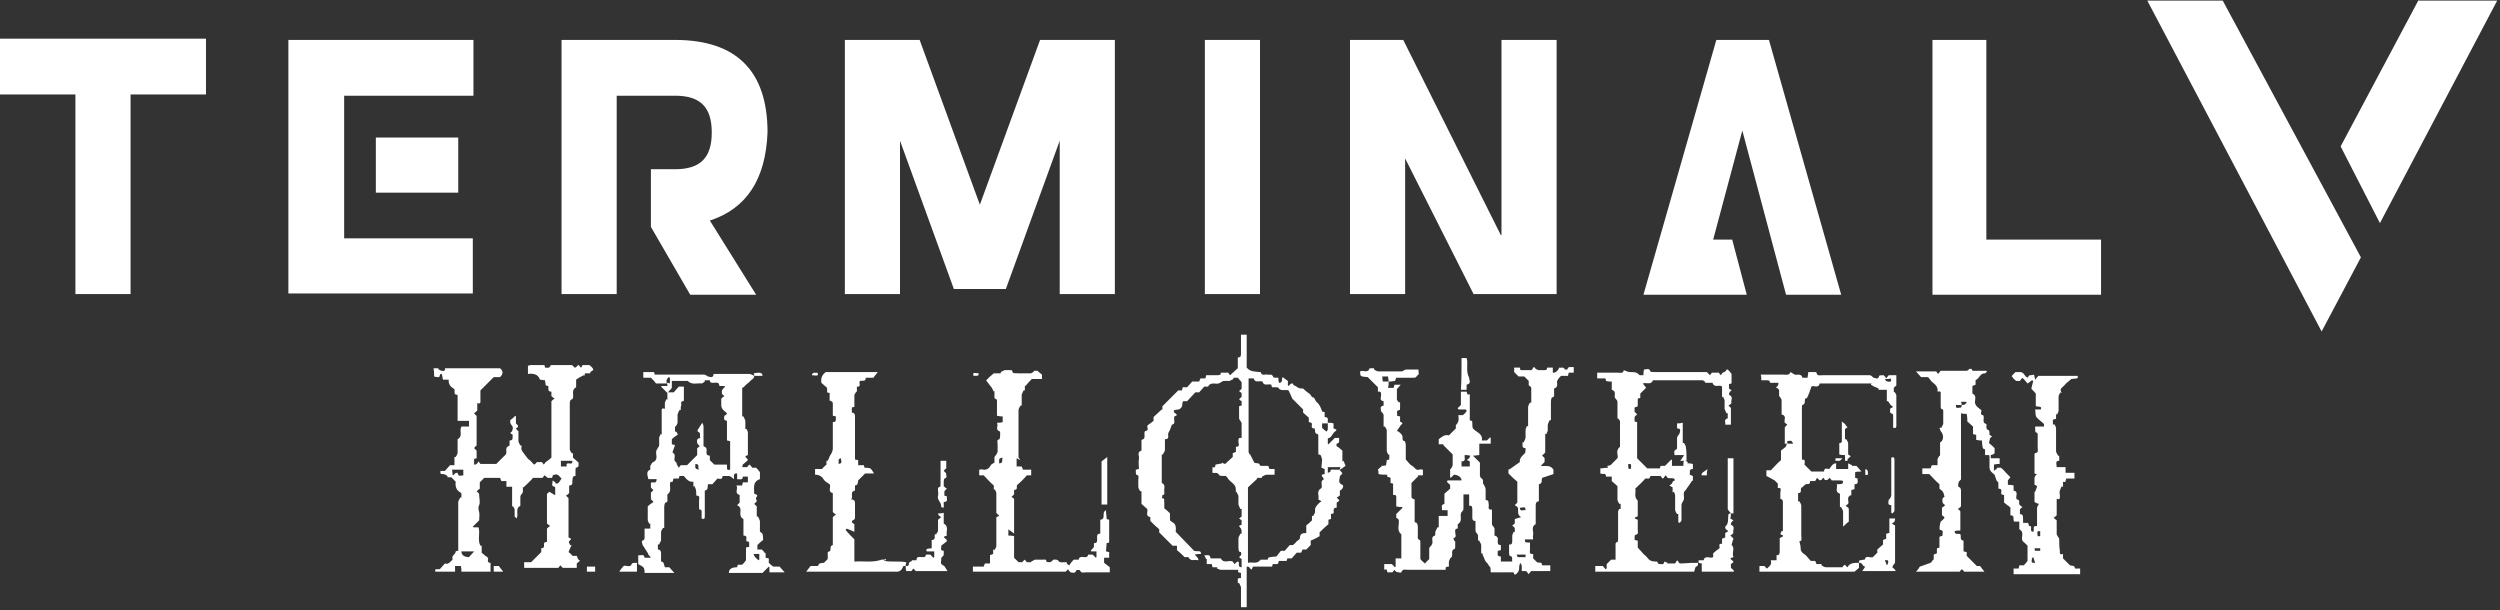 <svg width="639" height="156" viewBox="0 0 639 156" fill="none" xmlns="http://www.w3.org/2000/svg">
<rect x="0" y="0" width="639" height="156" fill="#333333" stroke="none"/>
<path d="M306.99 141.588C306.504 141.588 306.018 141.588 305.37 141.75C305.856 142.236 306.18 142.56 306.342 143.046L306.18 143.208C305.37 142.884 304.398 143.694 303.75 142.398C303.426 142.398 303.102 142.398 302.778 142.398C302.13 141.75 301.644 141.264 300.834 140.616C300.834 140.454 300.834 139.968 300.834 139.482C300.348 139.482 299.862 139.482 299.7 139.482C298.566 138.348 297.594 137.376 296.298 136.08C296.298 135.918 296.298 135.432 296.298 135.27C295.488 134.622 294.84 133.974 294.03 133.164C294.03 133.002 294.03 132.516 294.03 132.192C292.572 131.868 293.544 130.734 293.22 130.086C292.734 129.6 292.248 129.276 291.762 128.79C291.762 127.818 291.762 126.684 291.762 125.55C291.6 125.55 291.6 125.55 291.438 125.55C291.276 125.226 290.952 124.902 290.952 124.416C290.952 123.768 290.952 123.12 290.952 122.472C290.952 122.148 291.276 121.5 290.466 121.338C290.304 121.338 290.304 120.528 290.304 120.042C290.628 120.042 290.79 119.88 291.114 119.88C291.114 119.07 290.952 118.098 291.114 117.288C291.276 116.64 290.466 115.506 291.762 115.182C291.762 114.21 291.762 113.4 291.762 112.428C293.22 112.104 292.086 110.808 292.734 110.16C293.706 110.16 293.22 109.188 293.22 108.864C293.544 108.54 293.706 108.378 294.03 108.216C294.192 108.054 294.516 107.892 294.84 107.568C294.84 107.244 294.84 106.92 294.84 106.596C295.65 105.786 296.298 105.3 296.946 104.652C296.946 104.652 297.108 104.652 297.108 104.814C297.108 104.328 297.108 104.004 297.108 103.842C298.566 102.384 299.862 101.088 301.158 99.792C301.32 99.792 301.806 99.792 302.13 99.792C302.13 99.468 302.292 99.306 302.292 98.982C302.778 98.982 303.102 98.982 303.426 98.982C303.912 98.496 304.236 98.01 304.722 97.524C305.208 97.524 305.856 97.524 306.504 97.524C306.666 97.2 306.666 97.038 306.828 96.714C307.314 96.714 307.638 96.714 308.124 96.714C308.124 96.39 308.286 96.228 308.286 95.904C309.258 95.904 310.068 95.904 311.04 95.904C311.526 95.904 312.174 95.904 312.012 95.256C312.66 95.256 313.308 95.256 313.956 95.256C314.118 95.58 314.28 95.742 314.442 95.904C314.604 95.742 314.766 95.58 314.928 95.418C315.414 95.094 315.738 94.608 316.386 94.122C316.386 93.312 316.386 92.502 316.386 91.368C317.196 91.368 317.196 90.882 317.196 90.396C317.196 88.776 317.196 87.156 317.196 85.536C317.682 85.536 318.168 85.536 318.654 85.536C318.654 88.452 318.654 91.368 318.654 93.96C319.626 95.094 320.76 94.932 321.894 95.094C322.056 95.094 322.218 95.094 322.218 95.094C322.542 96.228 323.352 95.58 324 95.742C324.486 95.904 325.134 95.418 325.458 96.39C325.458 96.552 326.268 96.552 326.754 96.552C326.754 97.038 326.754 97.362 326.916 97.848C328.05 97.848 327.402 96.876 327.888 96.39C328.212 96.714 328.698 97.038 329.184 97.362C329.184 97.686 329.184 98.01 329.184 98.496L329.346 98.658C329.508 98.496 329.67 98.334 329.832 98.172C329.994 98.01 330.318 98.01 330.48 98.01C330.48 98.496 330.804 98.496 331.128 98.658C332.1 99.306 332.1 99.306 333.072 99.306C333.72 99.954 334.206 100.278 334.854 100.764C335.178 101.088 335.178 101.574 335.664 101.574C335.988 101.574 336.15 102.384 336.474 102.708C337.284 103.356 337.608 104.166 337.932 105.138C338.094 105.3 338.418 105.3 338.58 105.3C338.58 105.786 338.58 106.11 338.58 106.596C339.876 106.596 339.228 107.568 339.39 108.216C338.904 108.216 338.418 108.216 337.932 108.216C337.932 108.702 337.932 109.188 337.932 109.35C338.256 109.674 338.58 109.998 339.066 110.322C339.228 110.16 339.39 109.836 339.39 109.674C339.39 109.188 339.39 108.702 339.39 108.054C339.876 108.054 340.362 108.054 340.848 108.216C340.848 108.702 340.848 109.026 340.848 109.512C341.82 109.836 341.82 109.836 341.01 110.484C340.686 110.808 340.524 111.294 340.038 111.78C339.876 111.942 339.552 111.942 339.39 112.104C339.39 112.59 339.39 112.914 339.39 113.4L339.552 113.562C340.038 113.076 340.524 112.59 341.172 111.942C341.496 111.942 341.82 111.942 342.306 111.942C342.144 112.428 342.63 113.238 341.658 113.4C341.658 113.4 341.496 113.886 341.658 114.048C342.144 114.372 342.63 114.696 343.116 115.182C343.116 115.992 343.116 116.964 343.116 117.936C343.278 117.936 343.278 117.936 343.44 117.774C343.602 118.26 343.764 118.746 343.926 119.07C343.278 119.556 342.792 119.88 342.306 120.204C342.468 120.042 342.468 119.718 342.63 119.394C341.496 119.394 340.524 119.394 339.39 119.394C339.39 119.88 339.39 120.366 339.39 120.852C339.714 120.69 340.038 120.69 340.038 120.528C340.038 119.88 340.524 120.042 340.848 120.042C341.334 120.042 341.82 120.042 342.306 120.042C342.63 120.366 342.954 120.69 343.116 121.014C343.116 121.176 342.468 121.5 342.468 121.824C342.468 122.472 341.82 123.444 343.116 123.93C343.602 124.092 343.116 125.226 342.468 125.388C342.468 125.874 342.468 126.198 342.468 126.684C342.144 126.846 341.982 127.008 341.658 127.17C341.82 127.332 341.982 127.494 342.144 127.656C342.306 127.818 342.306 127.98 342.306 127.98C342.144 128.142 341.982 128.304 341.658 128.466C341.658 128.79 341.658 129.276 341.658 129.762C340.524 129.762 341.01 130.572 340.848 131.22C340.686 131.22 340.362 131.382 340.2 131.382C340.2 131.868 340.2 132.192 340.2 132.678C339.876 132.678 339.714 132.84 339.552 132.84C339.552 133.326 339.552 133.65 339.552 133.974C338.742 134.622 338.094 135.27 337.284 136.08C337.284 136.404 337.284 136.728 337.284 137.052C336.474 137.538 335.826 137.862 335.016 138.186C335.016 138.51 335.016 138.996 335.016 139.32C334.692 139.644 334.368 139.968 333.882 140.454C333.72 140.454 333.396 140.454 332.91 140.454C332.748 140.778 332.748 140.94 332.586 141.264C332.1 141.264 331.776 141.264 331.452 141.264C330.966 141.75 330.642 142.236 330.156 142.722C329.832 142.722 329.508 142.722 329.022 142.722C329.022 143.046 328.86 143.208 328.86 143.37C328.212 143.37 327.564 143.37 326.916 143.37C326.754 143.694 326.754 143.856 326.592 144.18C326.106 144.18 325.782 144.18 325.296 144.18C325.296 144.504 325.134 144.666 325.134 144.828C323.514 144.828 321.894 144.828 320.274 144.828C319.788 145.8 319.95 145.8 319.302 144.99C319.14 144.828 318.978 144.828 318.654 144.828C318.654 148.392 318.654 151.794 318.654 155.196C318.168 155.196 317.682 155.196 317.196 155.196C317.196 153.576 317.196 151.956 317.196 150.174C317.196 149.85 316.872 149.364 316.71 149.04C316.548 149.04 316.548 149.04 316.386 149.04C316.386 148.716 316.386 148.23 316.386 147.906C316.71 147.744 316.872 147.744 317.196 147.744C317.196 147.258 317.196 146.934 317.196 146.448C316.71 146.286 316.224 146.448 316.548 145.638C314.928 145.638 313.47 145.638 312.012 145.638C311.688 145.638 311.364 145.314 311.04 145.314C311.04 145.152 311.04 145.152 311.202 144.99C310.716 144.99 310.392 144.99 309.906 144.99C309.906 144.666 309.744 144.504 309.744 144.18C309.258 144.18 308.934 144.18 308.448 144.18C308.448 143.694 308.448 143.208 308.448 142.884H308.286C308.124 142.56 307.962 142.236 307.8 141.912C308.448 142.074 309.258 141.426 309.42 142.722C310.392 142.722 311.202 142.722 312.012 142.722C312.822 144.18 314.118 143.046 315.09 143.532C315.252 143.856 315.414 144.018 315.576 144.18C315.738 144.018 315.9 143.856 316.062 143.694C316.224 143.532 316.548 143.532 316.548 143.532C316.872 144.018 316.224 144.99 317.358 144.99C317.358 144.18 317.358 143.532 317.358 142.884C317.034 142.722 316.872 142.56 316.71 142.398C316.872 142.236 317.034 142.074 317.196 141.912C317.358 141.75 317.196 141.426 317.196 141.102C316.386 141.102 316.71 140.454 316.548 140.13C316.548 139.32 316.548 138.348 316.548 137.538C316.548 137.214 316.872 136.89 317.034 136.404C317.196 136.404 317.196 136.404 317.358 136.404C317.358 135.918 317.358 135.432 317.196 135.108C316.548 134.298 316.548 134.46 317.358 134.136C317.358 133.812 317.358 133.326 317.358 133.002C317.196 132.84 316.872 132.678 316.71 132.516C316.872 132.354 317.196 132.192 317.358 132.03C317.358 131.382 317.358 130.734 317.358 130.086C317.196 130.086 317.196 130.086 317.034 130.086C316.872 129.762 316.71 129.438 316.548 128.952C316.548 128.304 316.548 127.656 316.548 126.846C316.548 126.522 316.224 126.198 316.062 125.712C316.062 125.712 315.9 125.712 315.9 125.874C315.9 124.092 315.738 124.092 314.442 122.958C313.956 122.634 313.794 121.986 313.308 121.662C312.66 121.662 311.688 121.662 311.688 121.5C311.202 120.528 310.392 121.014 309.906 120.852C309.906 120.366 309.906 120.042 309.906 119.394C310.716 119.718 310.554 119.07 310.716 118.746C311.364 118.584 311.85 118.584 312.336 118.422V118.26C312.66 118.422 312.984 118.584 313.146 118.584C313.794 117.936 314.442 117.45 315.09 116.802C315.09 116.64 315.09 116.154 315.09 115.83C315.414 115.668 315.576 115.668 315.9 115.506C315.9 115.02 315.9 114.696 315.9 114.21C317.034 114.21 316.548 113.4 316.548 112.914C316.548 112.428 316.386 111.78 317.358 111.942C317.358 110.646 317.358 109.512 317.358 108.216C317.358 108.054 317.196 107.73 317.034 107.568C316.872 107.406 316.71 107.082 316.71 106.92C316.71 105.948 316.71 104.976 316.71 103.842C317.034 103.68 317.196 103.68 317.358 103.68C317.358 103.194 317.358 102.87 317.358 102.546C317.034 102.384 316.872 102.222 316.71 102.06C316.872 101.898 317.196 101.574 317.358 101.412C317.358 101.088 317.358 100.764 317.358 100.44C317.034 100.278 316.872 100.116 316.71 99.954C316.872 99.792 317.196 99.63 317.358 99.306C317.358 98.658 317.358 98.01 317.358 97.686C316.872 97.2 316.71 96.876 316.386 96.552C316.062 96.552 315.738 96.552 315.252 96.552C315.252 96.714 315.252 96.714 315.252 96.876C314.928 97.038 314.604 97.2 314.28 97.362C313.794 97.362 313.308 97.362 312.822 97.362C312.498 97.362 312.174 97.686 311.85 97.848C310.878 98.496 309.582 97.362 308.772 98.82C308.448 98.82 308.124 98.82 307.8 98.82C307.314 99.306 306.99 99.792 306.504 100.278C306.18 100.278 305.856 100.278 305.532 100.278C304.722 101.088 304.236 101.736 303.426 102.546C303.264 102.546 302.778 102.546 302.454 102.546C301.968 103.032 302.454 103.68 301.806 104.328C301.158 104.976 300.51 104.49 300.024 104.976C300.024 105.138 300.024 105.462 300.186 105.462C300.996 106.11 300.996 106.11 300.186 106.434C299.862 107.244 300.672 108.378 299.538 108.54C299.214 109.35 299.052 109.998 298.728 110.484C298.242 111.132 299.214 112.266 297.756 112.266C297.756 113.238 297.756 114.048 297.756 115.02C297.756 115.344 297.432 115.668 297.27 116.154C297.108 116.154 297.108 116.154 296.946 116.154C296.946 118.422 296.946 120.69 296.946 123.12C296.946 123.282 296.946 123.444 296.946 123.444C298.08 123.93 297.432 124.902 297.594 125.712C297.594 126.036 297.756 126.522 297.108 126.522C297.108 126.522 297.108 127.008 296.946 127.332C297.918 127.332 297.432 127.98 297.594 128.466C297.594 129.114 297.594 129.6 297.594 129.924C298.242 130.41 298.566 130.734 299.052 131.22C299.052 131.706 299.052 132.354 299.052 133.002C299.538 133.488 300.186 133.65 300.348 134.136C300.672 134.784 300.51 135.432 300.51 135.918C302.13 137.538 303.588 139.158 305.208 140.778C306.018 141.102 306.99 140.454 306.99 141.588ZM336.96 116.154C336.96 114.534 336.96 113.076 336.96 111.618C336.96 111.456 336.96 110.97 336.798 110.97C335.826 110.808 336.312 109.998 335.988 109.512C334.692 109.512 335.664 108.54 335.178 108.054C335.016 108.054 334.854 107.892 334.53 107.892C334.53 107.406 334.53 107.082 334.53 106.758C334.044 106.272 333.558 105.948 333.072 105.462C333.072 105.138 333.072 104.814 333.072 104.652C332.1 103.68 331.128 102.708 330.318 101.898C329.994 101.088 329.67 100.44 329.346 99.792C328.536 99.468 327.402 100.116 326.754 99.144C326.754 98.982 326.268 98.982 326.106 98.982C325.782 98.982 325.458 98.982 325.134 98.982C324.972 98.658 324.972 98.496 324.972 98.334C324.162 98.01 323.028 98.82 322.704 97.524C321.894 97.2 320.76 98.01 320.436 96.714C319.95 96.714 319.626 96.714 319.14 96.714C319.14 96.876 319.14 96.876 319.14 97.038C319.14 103.194 319.14 109.35 319.14 115.506C319.14 115.83 319.464 116.154 319.626 116.316C319.95 116.964 320.274 117.612 320.598 118.26C321.084 118.422 321.894 118.422 321.894 118.584C322.056 119.232 322.38 119.07 322.866 119.07C323.352 119.07 323.676 119.07 324.162 119.07C324.324 119.394 324.324 119.556 324.486 119.88C324.972 119.88 325.296 119.88 325.782 119.88C325.782 120.366 325.782 120.852 325.782 121.338C325.134 121.338 324.324 121.338 323.676 121.338C323.352 121.338 323.028 121.662 322.542 121.824C322.542 121.986 322.542 121.986 322.542 122.148C322.056 122.148 321.732 122.148 321.246 122.148C321.246 122.148 321.246 122.31 321.408 122.31C320.598 123.12 319.788 123.768 318.978 124.578C318.978 130.896 318.978 137.214 318.978 143.856C320.112 143.532 321.246 144.342 322.218 143.046C322.704 143.046 323.352 143.046 324 143.046C324.162 142.398 324.162 142.398 326.268 142.236C326.592 141.75 327.078 141.264 327.402 140.778C327.726 140.778 328.212 140.778 328.374 140.778C328.86 140.292 329.184 139.806 329.67 139.32C329.994 139.32 330.318 139.32 330.48 139.32C330.804 138.996 331.128 138.834 331.29 138.51C331.614 138.186 332.262 137.862 332.262 137.538C332.262 136.404 332.91 136.242 333.882 136.242C333.882 135.432 333.882 134.784 333.882 134.298C334.53 133.812 334.854 133.488 335.34 133.002C335.34 132.678 335.34 132.354 335.34 131.868C335.502 131.868 335.502 131.868 335.664 131.868C335.826 131.544 336.15 131.058 336.15 130.734C335.988 129.762 336.474 129.276 337.122 128.628C337.284 128.466 337.446 128.304 337.77 128.142C337.608 127.98 337.284 127.818 336.96 127.656C337.284 126.684 336.312 125.55 337.77 124.74C338.094 124.092 337.284 122.958 338.418 122.472C337.608 121.338 337.608 121.338 338.58 121.176C338.58 120.852 338.58 120.366 338.58 119.88C338.256 119.718 338.094 119.718 337.77 119.556C337.77 118.746 337.932 118.098 337.932 117.288C337.608 116.964 337.932 116.154 336.96 116.154Z" fill="white"/>
<path d="M354.942 97.524C354.942 98.01 354.942 98.496 354.78 99.144C355.266 99.144 355.752 99.144 356.238 99.144C356.238 98.82 356.4 98.658 356.4 98.334C356.886 98.334 357.21 98.334 358.02 98.334C357.696 98.658 357.534 98.982 357.048 99.468C357.048 100.116 357.048 101.088 357.048 102.06C357.048 102.384 357.372 102.546 357.534 102.87C357.696 102.87 357.696 102.87 357.858 102.708C357.858 103.194 357.858 103.68 357.858 104.328C357.858 104.49 357.858 104.814 357.696 104.814C356.562 104.976 357.372 105.786 357.048 106.272C357.372 106.272 357.534 106.434 357.858 106.434C357.858 106.92 357.858 107.244 357.858 107.73C358.182 107.892 358.344 108.054 358.506 108.216C358.344 108.378 358.182 108.54 358.02 108.702C357.696 109.188 357.372 109.674 357.048 110.16C357.696 110.322 358.506 111.132 358.506 111.78C358.506 112.104 358.344 112.59 358.992 112.752C359.154 112.752 359.316 113.4 359.316 113.724C359.316 115.02 359.316 116.478 359.316 117.45C359.964 118.098 360.288 118.746 360.936 119.07C361.584 119.394 361.908 120.366 362.718 120.042C363.042 119.88 363.366 120.042 363.69 120.042C363.69 120.528 363.69 121.014 363.69 121.5C363.204 121.5 362.88 121.5 362.394 121.5C362.394 121.5 362.394 121.662 362.556 121.662C362.07 122.148 361.584 122.634 360.774 123.444C360.774 124.416 360.774 125.712 360.774 127.008C360.774 127.332 361.098 127.494 361.584 127.656C361.584 129.438 361.584 131.058 361.584 132.84C361.584 133.164 361.422 133.488 362.07 133.65C362.232 133.65 362.394 134.298 362.394 134.622C362.394 135.27 362.394 136.08 362.394 136.728C362.394 137.214 362.232 137.862 362.88 138.024C363.042 138.024 363.042 138.51 363.042 138.834C363.042 140.292 363.042 141.588 363.042 142.884C363.366 143.208 363.528 143.532 363.852 143.694C364.014 143.856 364.176 144.018 364.176 144.018C364.338 144.018 364.338 143.856 364.5 143.694C364.662 143.532 364.824 143.37 365.31 142.884C365.31 142.074 365.31 141.102 365.31 140.13C365.31 139.968 365.634 139.644 365.796 139.482C365.958 139.32 365.958 139.158 366.12 138.834C366.282 138.186 365.634 137.214 366.768 136.89C366.93 136.89 366.768 136.08 366.93 135.756C367.092 135.432 367.254 135.108 367.416 134.784C367.578 134.784 367.578 134.784 367.74 134.784C367.74 133.812 367.74 133.002 367.74 131.868C368.55 131.868 369.198 131.868 370.008 131.868C370.008 131.382 370.008 130.896 370.008 130.41C369.522 130.41 369.198 130.41 368.55 130.41C368.712 129.762 368.064 129.114 369.198 128.79C369.198 127.818 369.198 127.008 369.198 126.198C369.684 125.712 370.17 125.388 370.656 124.902C370.656 124.578 370.656 124.254 370.656 123.93C370.332 123.606 370.008 123.444 369.846 123.12C369.846 122.958 370.008 122.958 370.008 122.796C371.142 122.796 372.438 122.796 373.572 122.796C373.572 121.986 372.6 121.338 371.628 121.338C371.304 121.662 371.142 121.824 370.818 122.148L370.656 121.986C370.656 121.338 370.656 120.69 370.656 119.88H370.818C370.98 119.556 371.304 119.232 371.304 118.746C371.304 117.774 371.304 116.964 371.304 116.154C370.494 115.344 369.684 114.534 368.874 113.724C368.874 113.724 368.874 113.562 369.036 113.562C368.55 113.562 368.226 113.562 367.74 113.562C367.74 113.076 367.74 112.59 367.74 112.266C368.55 111.618 369.36 110.97 370.332 111.294C370.98 110.646 371.466 110.16 372.114 109.512C372.114 109.35 372.114 108.864 372.114 108.54H372.276C372.438 108.216 372.762 107.892 372.762 107.568C372.924 107.082 372.762 106.596 372.762 106.11C373.248 106.11 373.734 106.11 373.896 106.11C374.22 105.786 374.544 105.624 374.706 105.3C374.868 105.138 374.868 104.976 374.868 104.976C374.868 104.814 374.706 104.652 374.544 104.652C373.896 104.652 373.41 104.652 372.762 104.652C372.762 104.49 372.6 104.49 372.6 104.328C372.762 104.166 373.086 103.842 373.41 103.518C373.41 102.546 373.41 101.412 373.41 100.116C373.896 100.116 374.382 100.116 374.868 100.116C375.03 100.44 374.868 101.088 375.678 100.764C375.678 102.87 375.678 104.814 375.678 106.758C375.678 107.082 375.516 107.568 376.164 107.568C376.326 107.568 376.326 107.892 376.326 108.216C376.326 108.702 376.326 109.188 376.488 109.512C377.298 110.484 379.08 110.808 378.756 112.59C379.242 112.59 379.728 112.59 380.052 112.59C380.376 112.266 380.538 112.104 380.862 111.78L381.024 111.942C381.024 112.428 381.024 112.752 381.024 113.4C380.052 113.4 379.08 113.4 378.108 113.4C378.108 114.372 378.108 115.344 378.108 116.316C377.622 116.316 377.136 116.478 376.488 116.478C377.136 117.126 377.622 117.612 378.27 118.26C378.27 118.908 378.27 119.88 378.27 120.852C378.27 121.338 378.108 121.986 378.918 122.472C379.08 122.634 379.08 123.282 379.08 123.768H379.242C379.404 124.254 379.728 124.578 379.728 125.064C379.728 125.874 379.728 126.846 379.728 127.818C380.7 127.818 380.376 128.466 380.538 129.114C380.538 129.6 380.214 130.41 381.348 130.248C381.348 131.544 381.348 132.678 381.348 133.974C381.348 134.298 381.672 134.46 381.834 134.784C381.996 134.946 381.996 135.108 381.996 135.27C381.996 135.756 381.996 136.404 381.996 136.89C383.454 137.214 382.482 138.348 382.968 139.158C383.13 139.158 383.292 139.32 383.616 139.32C383.616 139.806 383.616 140.13 383.616 140.616C383.454 140.616 383.13 140.778 382.806 140.778C382.968 141.264 382.32 142.236 383.616 142.236C383.616 142.722 383.616 143.046 383.616 143.532C384.588 143.532 385.56 143.532 386.532 143.532C386.37 143.046 386.856 142.236 385.884 142.074C385.884 142.074 385.722 141.75 385.722 141.426C385.722 140.778 385.722 139.968 385.722 139.158C386.532 139.32 386.532 138.672 386.532 138.186C386.532 137.7 386.532 137.376 386.532 136.89C386.532 136.566 386.856 136.242 386.856 135.918C387.018 135.918 387.018 135.918 387.18 136.08C387.18 135.594 387.18 135.27 387.18 134.946C387.018 134.784 386.694 134.46 386.532 134.298C386.694 134.136 387.018 133.974 387.18 133.812C387.18 133.488 387.18 133.002 387.18 132.678C387.666 132.516 388.152 132.354 388.8 132.192C387.666 131.544 388.152 130.41 387.99 129.762C387.666 129.438 387.504 129.276 387.18 129.114C387.342 128.952 387.504 128.79 387.828 128.466C387.828 126.684 387.828 124.74 387.828 123.12C387.018 122.472 386.37 121.824 385.56 121.014C385.56 120.852 385.56 120.366 385.56 119.88L385.722 120.042C386.694 119.394 387.504 118.746 388.476 118.098C388.314 117.126 389.124 116.478 389.772 115.83C389.934 115.668 389.934 115.02 389.934 114.534C388.8 114.534 389.286 113.724 389.124 113.076C389.286 113.076 389.286 113.076 389.448 113.076C389.61 112.752 389.772 112.428 389.934 111.942C389.934 111.294 389.934 110.484 389.934 109.836C389.934 109.512 390.258 109.188 390.258 108.864C390.42 108.864 390.42 108.864 390.582 109.026C390.582 107.406 390.582 105.624 390.582 104.004C390.582 103.68 390.906 103.194 391.068 102.87C391.23 102.87 391.23 102.87 391.392 103.032C391.392 101.736 391.392 100.44 391.392 99.144C391.392 98.982 391.068 98.658 390.744 98.496C390.744 98.01 390.744 97.686 390.744 97.362C390.42 97.038 390.096 96.714 389.61 96.228C389.286 96.228 388.476 96.228 388.152 96.228C387.666 95.742 387.504 95.58 387.018 95.094C387.018 94.932 387.018 94.446 387.018 93.96C387.504 93.96 387.828 93.96 388.476 93.96C388.476 94.122 388.638 94.446 388.638 94.608C389.61 94.608 390.42 94.608 391.392 94.608C391.554 94.608 391.554 94.446 391.716 94.284C391.878 93.798 392.202 93.636 392.526 94.284C392.688 94.446 393.012 94.446 393.174 94.608C393.66 94.608 394.146 94.608 394.632 94.608C395.118 94.608 395.442 94.608 395.442 93.96C395.928 93.96 396.414 93.96 396.9 93.96C396.9 94.446 396.9 94.932 396.9 95.256C397.548 95.418 398.358 94.608 398.52 93.96C399.006 94.122 399.654 93.636 399.978 94.446H400.626C400.788 93.474 401.598 93.96 402.246 93.798C402.246 94.284 402.246 94.77 402.246 95.256C401.76 95.256 401.436 95.256 400.95 95.256C400.95 95.58 400.788 95.742 400.788 96.066C400.14 96.066 399.492 96.066 399.006 96.066C398.682 96.39 398.358 96.714 398.196 97.038C397.548 97.686 398.682 98.82 397.224 99.306C397.224 99.792 397.224 100.278 397.224 100.764C397.224 101.088 397.386 101.412 396.738 101.574C396.576 101.574 396.414 102.222 396.414 102.708C396.414 104.328 396.414 105.786 396.414 107.406C396.252 107.406 396.252 107.406 396.09 107.406C395.928 107.73 395.766 108.054 395.604 108.54C395.604 109.026 395.604 109.512 395.604 109.998C395.604 110.322 395.28 110.646 395.28 110.97C395.118 110.97 395.118 110.97 394.956 110.808C394.956 112.428 394.956 114.21 394.956 115.668C394.632 115.992 394.47 116.154 394.146 116.478C394.308 116.64 394.632 116.802 394.794 117.126C394.794 117.45 394.794 117.774 394.794 118.098C394.47 118.422 394.308 118.584 393.822 119.07C395.118 119.232 396.252 118.746 397.062 120.042C397.062 120.528 397.062 120.852 397.062 121.176C396.09 121.5 395.118 121.824 394.146 122.148C393.984 122.796 394.308 123.606 393.336 123.768C393.336 125.226 393.336 126.684 393.336 128.142C392.688 128.142 392.526 128.628 392.526 129.114C392.526 130.572 392.526 131.868 392.526 133.326C392.526 133.488 392.526 133.974 392.526 133.974C391.23 134.622 392.04 135.918 391.878 136.728C391.716 137.052 391.878 137.376 391.878 137.862C391.068 137.862 390.42 137.862 389.772 137.862C389.772 138.672 389.772 138.672 391.068 138.672C391.068 139.32 391.068 139.806 391.068 140.454C391.068 140.94 390.744 141.75 391.878 141.588C391.878 142.074 391.878 142.398 391.878 142.722C392.202 143.046 392.526 143.37 392.85 143.694C393.174 144.018 394.146 143.37 394.146 144.504C394.794 144.504 395.604 144.504 396.252 144.504C396.252 144.99 396.252 145.476 396.252 145.962C394.632 145.962 392.85 145.962 391.392 145.962C391.068 146.286 390.906 146.448 390.744 146.772C390.582 146.61 390.42 146.286 390.096 145.962C389.772 145.962 389.448 145.962 388.962 145.962C388.962 145.476 388.962 144.99 388.962 144.666C388.962 144.342 388.638 144.018 388.638 143.856C388.476 144.18 388.314 144.504 388.314 144.828C388.314 145.152 388.314 145.638 388.152 145.962C387.99 146.286 387.828 146.448 387.504 146.772C387.342 146.934 387.018 146.772 387.018 146.772C387.018 146.124 386.532 146.286 386.208 146.286C384.588 146.286 382.806 146.286 381.024 146.286C381.024 145.8 381.024 145.314 380.862 144.828H380.7C380.538 144.504 380.376 144.18 380.052 143.856C379.89 143.694 379.728 143.532 379.566 143.208C379.404 142.884 379.404 142.722 379.242 142.398C379.08 142.074 378.918 141.75 378.918 141.426C378.756 141.426 378.756 141.426 378.594 141.426C378.594 140.778 378.594 140.13 378.594 139.32C378.594 138.996 378.27 138.672 378.108 138.186C377.946 138.186 377.946 138.186 377.784 138.186C377.784 137.7 377.784 137.376 377.784 136.89C377.784 136.566 377.46 136.404 377.298 136.08C377.136 135.918 377.136 135.594 377.136 135.432C377.136 134.622 377.136 133.974 377.136 133.164C376.326 133.164 376.326 132.678 376.326 132.192C376.326 131.544 376.326 130.896 376.326 130.248C376.326 129.762 376.326 129.114 375.516 129.276C375.516 128.304 375.516 127.332 375.516 126.36C375.03 126.36 374.544 126.36 374.058 126.36C374.058 127.656 374.058 128.79 374.058 130.086C374.058 130.41 373.734 130.734 373.572 130.896C372.924 131.868 374.058 133.164 372.6 133.974C372.6 134.298 372.6 134.622 372.6 135.108C371.79 135.108 371.952 135.594 371.952 136.08C371.952 136.566 372.438 137.376 371.466 137.538C371.628 137.862 371.628 138.024 371.79 138.348H371.952C371.952 138.834 371.952 139.32 371.952 139.806C371.952 139.968 371.952 140.292 371.79 140.292C370.818 140.616 371.304 141.588 371.142 142.074C371.142 142.398 370.818 142.56 370.656 142.722C370.494 143.046 370.494 143.208 370.332 143.532C370.332 143.856 370.332 144.342 370.332 144.828C369.846 144.828 369.36 144.828 369.522 145.638C366.282 145.638 363.042 145.638 359.802 145.638C359.154 145.638 358.506 145.314 358.182 146.286C358.182 146.448 357.21 146.286 356.886 146.124C356.724 146.124 356.562 145.8 356.4 145.638C356.238 145.8 356.076 146.124 355.914 146.286C355.59 146.286 355.104 146.286 354.618 146.286C354.456 145.8 354.618 145.314 353.808 145.638C353.808 145.152 353.808 144.666 353.808 144.18C354.456 144.18 355.266 144.18 355.752 144.18C356.076 144.504 356.238 144.666 356.562 144.99L356.724 144.828C356.724 144.18 356.724 143.532 356.724 142.722C357.21 142.722 357.696 142.722 358.182 142.722C358.182 140.616 358.182 138.672 358.182 136.728V136.566C356.886 135.594 357.696 134.136 357.534 133.002C357.534 132.678 357.21 132.516 356.886 132.354C356.886 132.03 356.886 131.544 356.886 131.382C357.534 130.734 358.02 130.248 358.506 129.762L358.344 129.6C357.858 129.6 357.534 129.6 356.886 129.438C356.886 128.79 356.886 128.142 356.886 127.494C356.886 127.008 357.048 126.36 356.076 126.522C356.076 125.55 356.076 124.578 356.076 123.606C355.752 123.606 355.59 123.444 355.428 123.444C355.428 122.958 355.428 122.634 355.428 122.148C355.104 121.824 354.294 122.148 354.618 121.338C353.808 121.338 353.16 121.338 352.35 121.176C352.35 120.69 352.35 120.366 352.188 120.042C352.512 119.718 352.836 119.394 353.16 119.232C353.16 119.232 353.16 119.07 352.998 119.07C353.484 119.07 353.808 119.07 354.294 118.908C354.294 118.422 354.456 118.098 354.456 117.612C354.618 117.612 354.942 117.45 355.104 117.45C355.104 116.964 355.104 116.64 355.104 116.154C355.104 116.154 354.942 116.154 354.942 116.316C354.78 115.992 354.456 115.668 354.456 115.182C354.456 113.4 354.456 111.78 354.456 109.998C354.456 109.674 354.132 109.35 353.97 109.026C353.808 109.026 353.808 109.026 353.646 109.026C353.646 108.054 353.646 107.082 353.646 106.11C353.646 105.786 353.322 105.462 352.998 105.138C352.998 104.652 352.512 103.842 353.646 103.68C353.646 103.194 353.646 102.87 353.646 102.546C352.512 102.384 352.998 101.574 352.998 101.088C352.998 100.602 353.16 99.954 352.188 100.116C352.188 99.63 352.188 99.144 352.188 98.982C351.216 98.01 350.406 97.2 349.596 96.39C347.652 96.228 347.652 96.228 347.652 94.932C348.3 94.446 349.596 95.58 350.082 94.122C350.406 94.122 350.892 94.122 351.216 94.122C351.216 94.284 351.216 94.284 351.216 94.446C351.54 94.608 351.864 94.932 352.35 94.932C354.294 94.932 356.4 94.932 358.344 94.932C358.506 94.932 358.83 94.608 358.992 94.608C359.154 94.608 359.154 94.446 359.316 94.446C360.288 94.446 361.422 94.446 362.556 94.446C362.556 94.932 362.556 95.256 362.718 95.742C362.718 95.742 362.556 95.742 362.556 95.58C362.394 95.904 362.232 96.066 361.908 96.39C361.746 96.552 361.422 96.552 361.098 96.552C359.64 96.552 358.344 96.552 356.886 96.552C356.724 96.876 356.724 97.038 356.562 97.362C355.752 97.524 355.266 97.524 354.942 97.524C354.942 97.038 354.78 96.714 354.78 96.228C354.294 96.228 353.808 96.228 353.322 96.228C353.322 96.714 353.322 97.038 353.484 97.524C353.97 97.524 354.456 97.524 354.942 97.524ZM374.382 116.316C374.22 116.964 374.868 117.936 373.572 117.936C373.572 118.422 373.572 118.908 373.572 119.232C374.382 119.232 375.03 119.232 375.678 119.232C375.678 118.746 375.678 118.26 375.678 117.936C375.354 117.774 375.192 117.612 374.868 117.612C375.03 117.45 375.354 117.288 375.516 117.126C375.678 116.964 375.678 116.64 375.84 116.478C375.192 116.316 374.868 116.316 374.382 116.316ZM387.666 141.75C387.828 142.074 387.828 142.398 387.99 142.398C388.638 142.398 389.286 142.398 389.934 142.398C389.934 142.398 389.934 142.074 389.934 141.75C389.124 141.75 388.476 141.75 387.666 141.75ZM388.476 129.762C388.476 130.896 389.286 130.248 389.934 130.41C389.934 129.114 388.962 129.924 388.476 129.762Z" fill="white"/>
<path d="M433.998 143.856C433.998 144.18 434.16 144.666 433.512 144.828C433.35 144.828 433.188 145.638 433.026 146.124C424.602 146.124 416.178 146.124 407.754 146.124C407.754 145.638 407.754 145.314 407.754 144.666C408.402 144.666 409.05 144.666 409.698 144.666C409.86 144.99 410.184 145.152 410.346 145.476C410.508 145.476 410.508 145.314 410.67 145.314C410.67 144.828 410.67 144.342 410.67 144.18C411.156 143.694 411.318 143.532 411.804 143.046C411.966 143.046 412.452 143.046 412.938 143.046C412.938 141.912 412.938 140.778 412.938 139.644C412.938 139.32 412.776 138.672 413.424 138.51C413.586 138.51 413.586 138.024 413.586 137.7C413.586 135.432 413.586 133.164 413.586 130.896C413.586 130.572 413.748 130.248 413.91 130.086C414.072 130.086 414.072 130.086 414.234 130.086C414.234 129.6 414.234 129.276 414.234 128.79C414.072 128.79 414.072 128.79 413.91 128.79C413.748 128.466 413.424 128.142 413.424 127.656C413.424 126.522 413.424 125.388 413.424 124.254C412.938 123.768 412.452 123.444 411.966 122.958C411.966 122.634 411.966 122.31 411.966 121.824C411.48 121.824 410.994 121.824 410.508 121.824C410.508 120.69 409.536 121.338 409.05 121.014C409.05 120.69 409.05 120.204 409.05 119.718C409.698 119.718 410.184 119.556 410.994 119.556C410.994 119.394 410.832 119.232 410.832 119.07C411.156 119.07 411.642 118.908 411.642 118.908C412.29 118.26 412.776 117.774 413.424 117.126C413.748 116.478 412.776 115.182 414.072 114.21C414.072 112.266 414.072 109.998 414.072 107.73C414.072 107.406 413.748 107.244 413.586 106.92C413.586 106.92 413.424 106.92 413.424 107.082C413.424 105.624 413.424 104.166 413.424 102.708C413.424 102.384 413.1 102.06 412.938 101.898C412.29 101.25 413.424 100.116 411.966 99.63C411.966 98.982 411.966 98.334 411.966 97.524C411.48 97.524 410.994 97.524 410.508 97.362C410.508 97.2 410.346 96.876 410.346 96.714C409.698 96.714 409.05 96.714 408.24 96.714C408.24 96.228 408.24 95.742 408.24 95.256C410.022 95.256 411.804 95.256 413.586 95.256C414.072 95.256 414.882 95.58 415.044 94.608C415.368 94.77 415.53 94.77 415.854 94.932C416.826 95.418 417.96 94.608 419.094 95.904C419.256 95.904 419.58 95.904 420.066 95.904C420.066 95.418 420.066 94.932 420.228 94.446C420.876 94.446 421.524 93.96 421.848 94.932C421.848 95.094 422.496 95.094 422.982 95.094C427.194 95.094 431.406 95.094 435.456 95.094C435.78 95.094 436.104 95.094 436.266 95.094C436.59 95.418 436.752 95.58 437.076 95.904C437.238 95.742 437.4 95.418 437.562 95.256C438.21 95.256 438.858 95.256 439.344 95.256C439.506 95.58 439.668 95.742 439.83 95.904C439.992 95.742 440.154 95.418 440.316 95.256C440.64 95.094 441.126 95.094 441.288 94.446C441.45 94.446 441.612 94.446 441.774 94.608C441.936 94.77 442.26 95.094 442.584 95.58C442.584 96.228 442.584 97.038 442.584 98.01C442.422 98.01 442.098 98.172 441.936 98.172C441.936 98.658 441.936 98.982 441.936 99.306C442.26 99.468 442.422 99.63 442.584 99.792C442.422 99.954 442.098 100.116 442.098 100.278C441.936 100.44 441.936 100.926 441.936 100.926C443.232 101.412 442.26 102.384 442.584 103.032C442.26 103.356 442.098 103.518 441.774 103.68C441.936 103.842 442.26 104.004 442.422 104.328C442.422 105.624 442.422 107.082 442.422 108.54C441.936 108.54 441.45 108.54 440.964 108.54C441.126 107.892 440.478 107.244 441.612 106.92C441.612 106.434 441.612 106.11 441.612 105.624C441.45 105.624 441.45 105.624 441.288 105.624C441.126 105.3 440.964 104.976 440.802 104.49C440.802 103.842 440.802 103.032 440.802 102.384C440.802 102.06 440.478 101.736 440.478 101.412C440.316 101.412 440.316 101.412 440.154 101.574C440.154 100.602 440.154 99.792 440.154 98.82C439.506 98.172 438.21 99.306 437.724 97.848C437.076 97.848 436.428 97.848 435.78 97.848C435.78 97.848 435.78 97.686 435.942 97.686C435.618 97.524 435.456 97.2 435.132 97.2C430.92 97.2 426.708 97.2 422.496 97.2C422.01 98.496 420.876 97.686 419.904 98.01C420.066 98.172 420.228 98.496 420.39 98.658C420.552 98.82 420.714 98.982 420.714 99.144C420.714 99.144 420.552 99.306 420.39 99.468C420.066 99.792 419.742 100.116 419.256 100.602C419.256 100.764 419.256 101.25 419.256 101.736C418.932 101.736 418.77 101.898 418.608 101.898C418.608 102.546 418.608 103.194 418.608 103.842C418.284 104.004 418.122 104.004 417.798 104.166C417.798 104.652 417.798 104.976 417.798 105.3C418.122 105.462 418.284 105.786 418.446 105.948C418.284 106.11 417.96 106.272 417.798 106.596C417.798 106.92 417.798 107.244 417.798 107.73C417.96 107.73 418.284 107.892 418.446 107.892C418.446 111.132 418.446 114.21 418.446 117.126C419.256 117.936 420.066 118.746 421.038 119.718C421.848 119.718 423.144 119.718 424.278 119.718C424.278 119.556 424.44 119.232 424.44 119.07C424.926 119.07 425.25 119.07 425.574 119.07C426.222 118.422 426.708 117.936 427.194 117.45L427.356 117.612C427.356 118.098 427.356 118.584 427.356 119.07C428.328 119.07 429.3 119.07 430.272 119.07C430.272 118.584 430.272 118.098 430.434 117.612C430.758 117.774 431.082 117.936 431.406 118.098C431.406 118.26 431.406 118.26 431.244 118.422C431.73 118.422 432.054 118.422 432.702 118.584C432.702 119.07 432.702 119.394 432.702 119.88C431.568 119.88 432.054 120.69 431.892 121.338C432.216 121.5 432.378 121.5 432.702 121.662C432.702 122.148 432.702 122.472 432.702 122.958L432.54 122.796C432.054 123.606 431.568 124.254 430.758 125.388C429.948 125.874 430.758 127.17 430.272 127.98C430.11 128.304 429.786 128.628 429.786 129.114C429.786 130.41 429.786 131.706 429.786 133.002C429.786 133.164 429.462 133.488 429.3 133.65C429.138 133.65 429.138 133.488 428.976 133.488C428.976 132.84 428.976 132.192 428.976 131.382C428.814 131.382 428.814 131.382 428.652 131.382C428.49 131.058 428.166 130.734 428.166 130.248C428.166 129.114 428.166 127.818 428.166 126.684C428.166 126.36 428.004 126.036 427.842 125.712C427.68 125.712 427.68 125.712 427.518 125.874C427.518 125.388 427.518 125.064 427.518 124.578C427.194 124.416 427.032 124.254 426.708 124.092C426.87 123.93 427.194 123.768 427.356 123.606C427.518 123.12 427.68 122.796 428.166 122.796C428.004 122.634 428.004 122.31 427.842 122.31C427.356 122.148 426.708 122.31 426.222 122.148C426.06 121.824 425.898 121.662 425.736 121.5C425.574 121.662 425.412 121.824 425.25 122.148C425.088 122.31 424.926 122.31 424.926 122.31C424.764 122.148 424.602 121.824 424.44 121.662C423.63 121.662 422.82 121.662 421.848 121.662C421.848 121.824 421.686 122.148 421.524 122.31C421.038 122.31 420.714 122.31 420.552 122.31C419.742 123.282 418.932 123.93 417.96 124.902C418.284 125.712 417.474 126.846 418.608 127.98C418.608 128.952 418.608 130.248 418.608 131.706C418.608 131.868 418.608 132.03 418.446 132.03C417.15 132.516 418.284 132.678 418.608 132.84C418.608 133.65 418.608 134.622 418.608 135.432C418.608 135.918 418.932 136.566 417.96 136.728C417.798 136.728 417.798 137.538 417.798 138.024C418.122 138.024 418.284 138.186 418.608 138.186C418.608 138.834 418.608 139.482 418.608 139.968C419.256 140.616 419.58 141.102 420.066 141.588C420.39 141.912 420.876 142.236 421.2 142.722C421.848 143.532 422.658 143.532 423.468 143.532C423.63 143.532 423.792 144.018 423.954 144.18C424.44 144.018 425.25 144.666 425.412 143.532C425.736 143.694 425.898 143.694 426.222 143.856C426.222 143.856 426.222 144.018 426.06 144.018C426.708 144.018 427.356 144.018 428.166 144.018C428.49 143.532 428.652 142.722 429.138 143.856C429.3 144.018 429.624 144.018 429.948 144.018C431.73 143.856 432.864 143.856 433.998 143.856ZM416.178 118.584C416.178 119.88 416.178 119.88 416.826 119.88C416.988 118.584 416.988 118.584 416.178 118.584Z" fill="white"/>
<path d="M475.146 143.856C475.146 144.342 475.146 144.666 475.146 145.152C474.822 145.476 474.498 145.638 474.012 146.124C466.074 146.124 457.974 146.124 449.712 146.124C449.712 145.638 449.712 145.152 449.712 144.666C450.198 144.666 450.522 144.666 451.008 144.666C451.17 144.828 451.332 145.152 451.656 145.314C451.98 144.99 452.466 144.666 452.628 144.18C452.79 143.856 452.628 143.532 452.628 143.208C453.114 143.208 453.6 143.208 454.086 143.208C454.086 142.722 454.086 142.398 454.086 141.912C454.896 141.912 454.896 141.426 454.896 140.778C454.896 139.644 454.896 138.672 454.896 137.538C455.382 137.214 456.516 137.052 455.058 136.566C455.22 136.242 455.22 135.918 455.382 135.756C455.544 135.756 455.544 135.756 455.706 135.756C455.706 133.164 455.706 130.734 455.706 128.142C455.706 127.818 455.382 127.656 455.22 127.494C455.22 127.494 455.058 127.494 455.058 127.656C455.058 127.008 455.058 126.522 455.058 125.874C455.058 125.388 455.544 124.578 454.41 124.74C454.41 124.254 454.41 123.93 454.41 123.606C454.086 123.282 453.762 122.958 453.6 122.796C452.79 122.31 452.142 121.986 451.494 121.662C451.494 121.176 451.494 120.69 451.494 120.204C451.98 120.204 452.304 120.204 452.628 120.204C453.6 119.232 454.248 118.422 455.22 117.612C455.22 116.964 455.22 115.992 455.22 115.182C455.868 114.534 456.678 114.372 456.678 113.4C457.164 113.4 457.65 113.4 458.298 113.4C457.974 112.266 457.326 112.752 456.84 112.752C456.84 113.076 456.84 113.238 456.84 113.4C456.678 113.4 456.354 113.4 456.192 113.4C456.192 111.942 456.192 110.484 456.192 109.188C456.354 109.026 456.678 108.702 456.84 108.54C456.678 108.378 456.354 108.216 456.192 108.054C455.868 107.406 456.84 106.272 455.382 105.948C455.382 104.652 455.382 103.518 455.382 102.222C455.382 102.06 455.058 101.736 455.058 101.574C454.896 101.412 454.734 101.25 454.734 101.088C454.734 100.602 454.734 99.954 454.734 99.63C454.41 99.306 454.248 99.144 453.924 98.982C454.086 98.82 454.41 98.82 454.41 98.496C454.572 98.334 454.572 98.01 454.572 97.848C454.086 97.848 453.6 97.848 453.114 97.848C452.79 97.848 452.304 98.01 452.304 97.362C452.304 97.362 451.98 97.2 451.818 97.2C451.332 97.2 450.846 97.2 450.198 97.2C450.198 96.714 450.198 96.228 450.036 95.742C451.98 95.742 453.762 95.742 455.706 95.742C456.354 95.742 457.326 96.066 457.65 95.094C457.974 95.256 458.136 95.418 458.46 95.58C459.108 96.228 460.242 95.094 460.728 96.552C461.052 96.552 461.538 96.552 462.024 96.552C462.024 96.066 462.186 95.742 462.186 95.094C462.672 95.094 463.158 95.094 463.806 95.094C463.968 95.094 464.292 95.094 464.292 95.256C464.454 96.228 465.264 95.904 465.912 95.904C469.962 95.904 473.85 95.904 477.9 95.904C478.224 95.904 478.548 96.228 478.872 96.552C479.358 96.552 480.006 97.2 480.33 96.066C480.33 95.904 481.14 95.904 481.464 95.904C481.788 96.228 481.95 96.39 482.112 96.714C482.274 96.552 482.436 96.228 482.76 95.904C483.246 95.904 483.894 95.904 484.704 95.904C484.704 96.714 484.704 97.686 484.704 98.496C484.704 98.658 484.218 98.82 484.056 99.144C484.056 99.468 484.056 99.792 484.056 100.278C484.056 100.278 484.218 100.278 484.218 100.116C484.38 100.44 484.704 100.764 484.704 101.088C484.704 103.68 484.704 106.11 484.704 108.702C484.704 109.188 484.704 109.512 483.894 109.35C483.894 108.378 483.894 107.406 483.894 106.434C483.894 106.272 483.894 105.786 483.732 105.786C482.76 105.624 483.246 104.814 483.084 104.49C483.408 104.328 483.57 104.166 483.894 104.004C483.732 103.842 483.408 103.68 483.246 103.518C483.084 103.194 482.76 102.87 482.598 102.546C482.436 102.546 482.436 102.546 482.274 102.546C482.274 101.574 482.274 100.764 482.274 99.63C481.464 99.63 480.816 99.63 480.168 99.63C480.168 99.468 480.168 99.468 480.168 99.306C479.844 99.144 479.52 98.982 479.034 98.82C478.71 98.658 478.548 98.496 478.224 98.334C478.224 98.172 478.224 98.172 478.386 98.01C474.012 98.01 469.638 98.01 465.102 98.01C464.778 99.468 463.482 98.334 462.996 98.82C462.672 99.792 462.348 100.764 461.862 101.736C461.7 101.736 461.538 101.898 461.376 101.898C461.214 102.546 461.538 103.194 460.728 103.518C460.566 103.518 460.566 104.004 460.566 104.328C460.566 108.702 460.566 113.076 460.566 117.45C461.7 117.45 461.214 118.26 461.214 118.746C461.862 119.394 462.348 119.88 462.996 120.528C463.968 120.528 465.102 120.528 466.236 120.528C466.236 119.394 467.046 119.88 467.532 119.88C468.018 119.394 468.342 118.422 469.314 118.422C469.314 118.908 469.314 119.394 469.314 119.88C470.286 119.88 471.258 119.88 472.392 119.88C472.392 119.394 472.392 118.908 472.392 118.422C472.716 118.584 473.04 118.746 473.364 118.908V119.07C473.688 119.07 474.174 119.07 474.498 119.07C474.984 119.556 475.308 120.042 475.794 120.528C475.146 120.528 474.66 120.528 474.174 120.69C474.174 121.176 474.174 121.662 474.174 122.148C474.336 122.148 474.66 122.31 474.822 122.31C474.66 122.796 475.308 123.768 474.012 123.768C474.012 124.254 474.012 124.578 474.012 125.064C473.688 125.064 473.526 125.226 473.202 125.226C473.202 125.712 473.202 126.036 473.202 126.522C471.744 127.008 472.716 128.142 472.392 128.79C472.23 128.952 471.906 129.114 471.744 129.276C471.906 129.438 472.23 129.6 472.392 129.762C472.554 129.924 472.554 130.086 472.554 130.41C472.554 131.382 472.554 132.354 472.554 133.326C472.068 133.65 471.744 133.974 471.096 134.622C471.096 133.164 471.096 131.868 471.096 130.734C471.096 130.41 470.772 130.086 470.61 129.6C470.448 129.6 470.448 129.6 470.286 129.6C470.286 128.466 470.286 127.332 470.286 126.198C468.828 125.712 469.8 124.578 469.476 123.768C470.124 123.768 470.448 123.768 470.934 123.606C471.258 122.958 471.096 122.796 470.286 122.796C469.638 122.796 468.828 122.796 468.18 122.796C468.018 122.472 467.856 122.31 467.532 122.148C467.37 122.31 467.37 122.634 467.046 122.634C466.884 122.796 466.398 122.634 466.398 122.634C466.074 121.986 466.074 121.986 465.588 122.634C465.426 122.796 465.102 122.796 464.94 122.634C464.778 122.472 464.616 122.31 464.454 122.148C464.292 122.31 464.13 122.634 463.968 122.958C463.644 122.958 463.158 122.958 462.672 122.958C462.672 124.092 461.862 123.606 461.538 123.768C461.052 124.254 460.728 124.416 460.404 124.74C460.08 125.064 460.728 126.036 459.594 126.036C459.594 126.684 459.594 127.494 459.594 128.142C459.756 128.142 459.756 128.142 459.918 128.142C460.08 128.466 460.404 128.79 460.404 129.276C460.404 131.868 460.404 134.298 460.404 136.89C460.404 137.538 460.728 138.348 459.918 138.348C460.08 138.996 460.242 139.482 460.242 140.13C460.242 141.102 460.89 141.426 461.538 141.912C462.024 142.398 462.348 142.884 462.834 143.37C463.158 143.37 463.482 143.37 463.968 143.37C464.13 143.694 464.13 143.856 464.292 144.18C464.778 144.18 465.102 144.18 465.588 144.18C465.588 144.342 465.588 144.342 465.588 144.504C465.912 144.666 466.236 144.99 466.722 144.99C468.18 144.99 469.476 144.99 470.934 144.99C471.096 144.666 471.258 144.504 471.582 144.342C471.744 144.504 471.906 144.828 472.23 144.99C472.716 143.856 474.012 143.856 475.146 143.856ZM481.95 96.876L481.788 97.038C481.95 97.2 482.274 97.524 482.436 97.524C482.76 97.524 483.732 97.848 483.246 96.714C482.922 96.876 482.436 96.876 481.95 96.876Z" fill="white"/>
<path d="M508.842 116.316C508.842 116.478 508.842 116.802 508.842 117.126C509.652 117.126 510.3 117.126 511.11 117.126C511.11 117.612 511.11 118.098 511.11 118.584C510.624 118.584 510.3 118.584 509.652 118.746C509.652 119.232 509.652 119.556 509.652 120.366C509.976 120.042 510.3 119.88 510.462 119.718C510.462 119.718 510.462 119.556 510.3 119.556C510.786 119.556 511.11 119.556 511.434 119.556C512.082 120.042 512.406 120.528 512.892 121.014C513.216 121.338 513.54 121.662 513.864 121.986C513.864 121.986 513.54 122.31 513.216 122.796C513.216 122.958 513.216 123.444 513.216 123.93C513.702 123.93 514.188 123.93 514.674 124.092C514.674 124.578 514.674 124.902 514.674 125.388C516.132 125.712 514.998 126.846 515.484 127.656C516.456 127.656 515.97 128.628 516.132 128.952C516.456 129.276 516.618 129.438 516.942 129.6C516.78 129.762 516.456 129.924 516.294 130.248C516.294 130.572 516.294 130.896 516.294 131.382C517.104 131.544 517.104 131.544 517.104 133.65C517.59 133.65 517.914 133.65 518.4 133.65C518.562 133.974 518.4 134.622 519.048 134.46C519.372 134.946 518.724 135.918 519.696 135.918C520.182 135.432 519.21 134.298 520.668 134.46C520.668 133.002 520.668 131.382 520.668 129.924C520.668 129.6 520.83 129.276 521.154 128.79C520.992 128.79 520.506 128.628 520.02 128.304C520.02 127.494 520.02 126.522 520.02 125.712H520.182C520.344 125.226 520.506 124.902 520.668 124.416C520.668 124.254 520.344 123.93 520.02 123.93C520.02 123.282 520.02 122.796 520.02 122.148C520.02 121.986 520.182 121.824 520.182 121.662C520.344 121.5 520.506 121.338 520.668 121.338C520.506 121.176 520.344 121.176 520.02 121.014C520.02 119.556 520.02 117.936 520.02 116.316C520.02 116.154 520.02 115.83 520.182 115.83C521.154 115.668 520.83 115.02 520.83 114.534C520.83 113.562 520.83 112.59 520.83 111.618C520.83 111.132 520.992 110.646 520.344 110.484C520.182 110.484 520.182 109.674 520.182 109.026C520.992 109.026 521.64 109.026 522.45 109.026C522.45 108.702 522.45 108.378 522.45 108.378C521.802 107.73 520.992 107.244 520.506 106.596C520.182 106.11 520.344 105.3 520.182 104.652C520.668 104.652 521.154 104.652 521.64 104.652C521.802 104.004 521.802 104.004 520.344 103.842C520.344 102.708 520.344 101.574 520.344 100.602C519.858 99.954 519.372 99.63 519.21 99.306C519.372 98.658 519.534 98.01 519.696 97.362C519.534 97.362 519.534 97.2 519.372 97.2C519.21 97.362 518.886 97.524 518.724 97.686C518.562 97.848 518.238 98.01 518.238 98.01C517.914 97.686 517.59 97.2 517.266 96.876C517.104 96.714 516.942 96.552 516.78 96.714C516.618 96.876 516.456 97.2 516.294 97.362C515.97 97.362 515.484 97.362 515.322 97.362C514.998 97.038 514.674 96.876 514.512 96.552C514.35 96.39 514.35 96.228 514.188 96.228C514.188 96.066 514.35 96.066 514.35 95.904C514.512 95.742 514.836 95.418 515.16 95.094C515.322 95.094 515.808 95.094 516.294 95.094C517.104 95.094 517.428 95.742 517.752 96.228C517.914 96.39 518.238 96.39 518.4 96.552C518.4 95.58 519.372 96.066 519.858 95.742C520.02 96.066 520.02 96.39 520.182 97.038C520.506 96.714 520.668 96.39 520.992 96.066C524.232 96.066 527.634 96.066 531.036 96.066C531.198 96.714 531.198 96.714 529.416 96.876C528.768 97.524 528.12 97.848 527.796 98.334C527.31 98.982 526.176 99.306 526.986 100.44C526.824 100.44 526.662 100.278 526.662 100.278C526.5 100.602 526.176 100.926 526.176 101.412C526.176 102.546 526.176 103.842 526.176 104.976C526.176 105.3 525.852 105.624 525.852 105.948C525.69 105.948 525.69 105.948 525.528 105.786C525.528 106.272 525.528 106.596 525.528 107.082C525.204 107.082 525.042 107.244 524.718 107.244C524.718 107.73 524.718 108.054 524.718 108.54C524.88 108.54 524.88 108.54 525.042 108.378C525.204 108.702 525.528 109.026 525.528 109.512C525.528 111.456 525.528 113.4 525.528 115.344C525.528 115.668 525.852 115.992 526.014 116.478C526.176 116.478 526.176 116.478 526.338 116.478C526.338 116.802 526.338 117.288 526.338 117.774C525.204 117.774 525.69 118.584 525.69 119.394C526.5 119.394 527.148 119.394 527.958 119.394C527.958 119.88 527.958 120.366 527.958 120.852C528.768 120.852 529.416 120.852 530.226 120.852C530.226 121.338 530.226 121.824 530.226 122.31C529.578 122.31 528.93 122.31 528.12 122.31C527.958 122.796 528.12 123.444 527.31 123.12C527.31 123.606 527.31 124.092 527.31 124.416C527.148 124.416 527.148 124.416 526.986 124.254C526.824 124.578 526.662 124.902 526.5 125.388C526.338 125.874 526.5 126.198 526.5 126.684C526.5 127.17 526.662 127.818 525.69 127.494C525.69 128.952 525.69 130.41 525.69 131.706C525.366 132.03 525.204 132.192 524.88 132.354C525.042 132.516 525.366 132.678 525.69 133.002C525.69 134.136 525.69 135.432 525.69 136.566C525.69 136.728 526.014 137.052 526.014 137.214C526.176 137.376 526.338 137.538 526.338 137.862C526.338 138.834 526.338 139.806 526.5 140.778C526.5 141.264 526.338 141.912 527.31 141.588C527.31 142.074 527.31 142.56 527.31 142.722C527.958 143.37 528.444 143.856 529.092 144.504C530.226 144.666 530.226 144.666 530.388 145.314C530.712 145.314 531.198 145.314 531.684 145.314C531.684 145.8 531.684 146.286 531.684 146.772C526.014 146.772 520.344 146.772 514.674 146.772C514.674 146.286 514.674 145.962 514.674 145.314C515.16 145.314 515.484 145.314 515.97 145.314C515.97 144.99 516.132 144.828 516.132 144.504C516.618 144.504 516.942 144.504 517.266 144.504C517.59 144.18 517.914 143.856 518.238 143.37C518.238 142.236 518.238 140.778 518.238 139.482C517.914 139.158 517.752 138.996 517.59 138.834C517.428 138.672 517.104 138.51 516.942 138.186C516.456 137.376 517.59 136.08 516.132 135.27C516.132 134.784 516.132 133.974 516.132 133.326C515.646 133.326 515.16 133.326 514.836 133.326C514.35 132.84 515.16 131.706 513.864 131.706C513.864 131.058 513.864 130.248 513.864 129.762C513.54 129.438 513.378 129.276 513.054 129.114C512.892 128.952 512.73 128.79 512.244 128.466C512.244 127.98 512.244 127.332 512.244 126.522C511.92 126.522 511.758 126.36 511.596 126.36C511.272 125.874 512.082 124.902 510.786 124.902C510.786 124.416 510.786 123.93 510.786 123.444C510.786 123.282 510.462 122.958 510.3 122.796C510.138 122.31 509.976 121.824 509.814 121.338C509.328 120.852 508.518 120.528 508.518 119.394C508.518 118.422 508.518 117.612 508.518 116.64C508.194 116.316 508.518 116.316 508.842 116.316ZM521.478 137.052C521.478 136.566 521.478 136.08 521.478 135.756C520.668 135.756 520.668 135.756 520.83 137.052C520.992 137.052 521.316 137.052 521.478 137.052ZM520.182 143.856C520.02 143.37 519.858 142.884 519.696 142.398C519.534 142.56 519.21 142.722 519.372 142.884C519.372 143.208 518.886 144.018 520.182 143.856ZM520.02 140.13C520.02 140.454 520.182 140.778 520.182 140.778C520.668 140.778 520.992 140.778 521.478 140.778C521.478 140.778 521.478 140.454 521.478 140.13C520.992 140.13 520.506 140.13 520.02 140.13Z" fill="white"/>
<path d="M508.842 116.316C508.518 116.316 508.356 116.316 508.032 116.316C507.87 116.316 507.546 116.316 507.384 116.316C507.384 115.83 507.384 115.344 507.384 114.858C506.736 114.696 506.736 114.696 506.574 112.59C506.088 112.59 505.764 112.59 505.116 112.428C505.116 111.942 505.116 111.618 505.116 111.132C504.792 111.132 504.63 110.97 504.306 110.97C504.306 110.322 504.306 109.674 504.306 109.026C503.82 108.54 503.334 108.216 502.848 107.73C502.848 107.244 502.848 106.596 502.686 105.786C502.2 105.786 501.714 105.786 501.228 105.624C501.228 111.294 501.228 116.964 501.228 122.634H501.066C500.904 122.958 500.58 123.12 500.58 123.444C500.58 123.768 500.256 124.416 500.904 124.578C501.066 124.578 501.228 125.064 501.228 125.388C501.228 126.684 501.228 128.142 501.228 129.438C500.904 129.762 500.742 129.924 500.418 130.086C500.58 130.248 500.904 130.41 501.066 130.734C501.066 132.192 501.066 133.974 501.066 135.594C500.58 135.594 500.094 135.594 499.608 135.756C499.608 136.89 500.742 136.242 501.066 136.566C501.39 137.052 500.742 138.024 501.876 138.186C501.876 139.158 501.876 139.968 501.876 140.94C502.2 140.94 502.362 141.102 502.686 141.102C502.686 141.588 502.686 141.912 502.686 142.074C503.658 143.046 504.306 143.694 505.278 144.666C505.44 144.666 505.764 144.666 506.088 144.666C506.412 145.152 506.898 145.638 507.222 146.124C505.278 146.124 503.658 146.124 502.038 146.124C501.876 145.8 501.552 145.638 501.39 145.476C501.228 145.638 501.066 145.962 500.904 146.124C497.34 146.124 493.776 146.124 489.726 146.124C490.212 145.638 490.536 145.152 490.698 144.828C491.67 144.504 492.48 144.18 493.452 143.856C493.776 143.694 493.938 143.208 494.1 143.046H494.262C494.262 142.722 494.262 142.236 494.262 141.75C494.586 141.588 494.748 141.588 495.072 141.426C495.072 140.94 495.072 140.616 495.072 140.13C495.396 140.13 495.558 139.968 495.72 139.968C495.72 138.996 495.72 138.186 495.72 137.214C496.044 137.052 496.206 137.052 496.53 136.89C496.368 136.404 497.016 135.594 495.882 135.432C495.558 135.432 495.882 133.65 496.044 133.326C496.368 133.002 496.854 132.678 497.016 132.354C497.016 132.192 496.692 131.868 496.368 131.706C496.368 131.058 496.368 130.41 496.368 129.762C496.692 129.6 496.854 129.438 497.178 129.114C497.016 128.952 496.692 128.79 496.53 128.466C496.53 127.98 496.206 127.332 497.016 127.008C497.016 127.008 496.854 126.198 496.692 125.874C496.53 125.55 496.206 125.226 495.72 124.902C495.72 124.416 495.72 124.092 495.72 123.768C494.748 122.958 494.1 122.148 493.128 121.176C492.804 121.176 491.994 121.176 491.346 121.176C491.346 120.69 491.346 120.204 491.346 119.718C491.994 119.718 492.642 119.718 493.452 119.718C493.614 119.394 493.614 119.232 493.776 118.908C494.262 118.908 494.586 118.908 495.234 118.908C495.234 118.422 495.234 117.936 495.234 117.45C495.234 117.126 495.558 116.802 495.72 116.478H495.882C495.882 115.344 495.882 114.21 495.882 113.076C496.692 112.752 496.854 111.456 496.368 110.646C496.044 110.322 495.882 109.836 495.72 109.35C495.882 109.35 496.044 109.35 496.206 109.35C496.368 109.026 496.53 108.702 496.692 108.378C496.692 107.406 496.692 106.434 496.692 105.462C496.692 105.138 496.854 104.652 496.206 104.49C496.044 104.49 496.044 104.004 496.044 103.842C496.044 102.87 496.044 101.898 496.044 100.926C496.044 100.44 496.206 99.792 495.234 100.116C495.396 98.982 494.748 98.334 494.1 97.848C493.614 97.524 493.29 96.876 492.804 96.39C492.318 96.39 491.67 96.39 491.022 96.39C490.536 95.904 490.212 95.418 489.726 94.932C491.67 94.932 493.29 94.932 494.91 94.932C495.072 95.256 495.234 95.418 495.396 95.58C495.558 95.418 495.72 95.094 496.044 94.77C497.826 94.77 499.77 94.77 501.714 94.77C502.362 94.77 503.01 94.932 503.334 94.284H503.982C503.982 94.932 504.468 94.77 504.954 94.77C505.926 94.77 506.736 94.77 507.708 94.77L507.87 94.932C507.708 95.094 507.546 95.418 507.384 95.418C506.412 95.418 506.088 96.066 505.602 96.714C505.44 96.876 505.116 97.038 504.954 97.2C504.954 97.524 504.954 97.848 504.954 98.334C504.63 98.496 504.468 98.496 504.144 98.658C504.144 99.144 504.144 99.792 504.144 100.278C504.144 100.44 504.144 100.602 504.144 100.602C505.278 101.088 504.792 102.06 504.792 102.87C504.954 103.842 505.602 104.166 506.412 104.814C506.574 105.138 505.926 106.11 506.898 106.11C507.384 106.92 506.412 108.054 507.708 108.378C507.87 108.864 507.384 109.674 508.356 109.998C508.518 109.998 508.518 110.808 508.518 111.132C508.842 111.294 509.004 111.456 509.166 111.618C509.004 111.78 508.842 111.78 508.68 111.942C508.518 112.428 508.518 112.914 508.356 113.238C509.004 113.724 509.328 114.048 509.814 114.534C509.814 114.858 509.814 115.182 509.814 115.668C509.814 116.154 509.328 116.154 508.842 116.316ZM501.39 103.518C500.904 103.518 500.418 103.518 499.932 103.518C499.932 104.328 499.932 104.328 501.228 104.166C501.39 104.004 501.39 103.842 501.39 103.518C501.714 103.518 502.038 103.518 502.2 103.356C502.362 103.356 502.524 103.032 502.686 102.87L502.524 102.708C502.038 102.708 501.714 102.708 501.228 102.708C501.39 103.032 501.39 103.356 501.39 103.518Z" fill="white"/>
<path d="M442.422 131.22C442.422 131.706 442.422 132.03 442.26 132.516C442.584 132.678 442.746 132.84 443.07 133.002C442.908 133.164 442.584 133.326 442.584 133.488C442.422 133.65 442.422 134.136 442.422 134.136C443.718 134.622 442.746 135.594 443.07 136.242C442.746 136.566 442.584 136.728 442.26 136.89C442.422 137.052 442.746 137.214 443.07 137.7C442.908 138.024 442.746 138.672 442.584 139.32C443.556 139.968 442.584 141.264 443.07 142.398C442.098 142.722 442.098 142.722 442.908 143.37C443.07 143.532 443.07 143.694 443.07 143.694C442.908 143.856 442.584 144.018 442.422 144.18C442.422 144.504 442.422 144.99 442.422 145.152C442.746 145.476 443.07 145.638 443.232 145.962L443.07 146.124C440.316 146.124 437.724 146.124 434.97 146.124C434.97 145.476 434.97 144.828 434.97 144.018C434.646 144.018 434.322 143.856 434.16 143.856C434.16 143.694 434.16 143.37 434.16 143.208C434.646 143.208 434.97 143.208 435.456 143.208C435.78 141.75 437.076 142.884 437.886 142.398C437.886 142.074 437.886 141.588 437.886 141.426C438.372 140.94 438.858 140.616 439.506 140.13C439.668 139.806 439.02 138.834 440.154 138.996C440.154 138.51 440.154 138.186 440.154 137.7C440.478 137.538 440.64 137.538 440.964 137.376C440.964 136.89 440.964 136.566 440.964 136.242C441.288 136.08 441.45 135.918 441.774 135.756C441.612 135.594 441.288 135.432 441.126 135.27C440.964 135.108 440.964 134.622 440.964 134.622C441.936 133.812 441.612 132.678 441.774 131.544C441.936 131.22 442.098 131.22 442.422 131.22Z" fill="white"/>
<path d="M475.146 143.856C475.146 143.694 475.146 143.37 475.308 143.208C475.794 143.208 476.118 143.046 476.604 143.046C476.928 141.75 478.062 142.722 478.71 142.398C479.034 142.074 479.358 141.75 479.844 141.264C479.844 141.102 479.844 140.778 479.844 140.454C480.33 139.968 480.816 139.644 481.302 139.158C481.302 138.834 481.302 138.51 481.302 138.024C481.626 137.862 481.788 137.862 482.112 137.7C482.112 137.214 482.112 136.89 482.112 136.404C482.436 136.404 482.598 136.242 482.922 136.242C482.922 135.108 482.922 133.812 482.922 132.516C483.408 132.516 483.894 132.516 484.38 132.516C484.38 132.84 484.38 133.002 484.218 133.326C484.056 133.488 483.894 133.65 483.57 133.812C483.732 133.974 484.056 134.136 484.38 134.298C484.38 137.376 484.38 140.616 484.38 143.694C484.38 144.018 484.056 144.18 483.894 144.504C483.732 144.666 483.732 144.828 483.732 144.99C483.732 145.152 483.894 145.152 484.056 145.314C484.218 145.476 484.38 145.638 484.542 145.8L484.38 145.962C481.626 145.962 479.034 145.962 475.956 145.962C476.28 145.638 476.28 145.476 476.442 145.314C476.604 145.152 476.604 144.99 476.766 144.828C475.956 144.828 476.118 143.694 475.146 143.856ZM481.788 143.208C481.95 143.694 482.112 144.018 482.274 144.504C482.436 144.342 482.598 144.018 482.598 143.856C482.76 143.37 482.598 143.046 481.788 143.208Z" fill="white"/>
<path d="M442.422 131.22C442.26 130.896 441.936 130.734 441.774 130.41C441.612 130.248 441.612 130.086 441.612 130.086C441.612 125.712 441.612 121.5 441.612 117.126C442.098 117.126 442.584 117.126 443.07 117.126C443.07 121.824 443.07 126.522 443.07 131.22C442.746 131.22 442.584 131.22 442.422 131.22Z" fill="white"/>
<path d="M431.082 117.774C430.596 117.774 430.11 117.774 429.462 117.774C429.786 117.288 430.11 116.964 430.434 116.316C429.462 116.316 428.814 116.316 428.004 116.316C428.004 115.668 427.68 115.182 428.49 114.858C428.652 114.858 428.652 114.372 428.652 114.21C428.652 113.4 428.652 112.752 428.652 111.942C428.652 111.618 428.976 111.294 429.3 110.808C429.3 110.322 429.948 109.512 428.652 109.512C428.652 109.026 428.652 108.702 428.652 108.216C429.138 108.216 429.462 108.216 430.11 108.054C430.11 109.836 430.11 111.456 430.11 113.238C430.272 113.238 430.272 113.238 430.434 113.238C430.596 113.562 430.92 113.886 430.92 114.372C431.082 115.344 431.082 116.478 431.082 117.774Z" fill="white"/>
<path d="M373.572 91.53C374.058 91.53 374.382 91.53 374.868 91.53C375.354 92.988 374.544 94.77 375.516 96.552C375.354 96.876 376.326 98.01 374.868 98.334C374.868 98.82 374.868 99.144 374.868 99.63C374.382 99.63 373.896 99.63 373.41 99.63C373.572 97.038 373.572 94.446 373.572 91.53Z" fill="white"/>
<path d="M472.23 117.774C472.068 117.774 471.744 117.774 471.582 117.774C471.582 117.288 471.582 116.802 471.582 116.316C471.096 116.316 470.61 116.316 470.124 116.154C470.124 115.182 470.124 114.21 470.124 113.238C470.934 113.238 470.772 112.752 470.772 112.266C470.772 110.808 470.772 109.512 470.772 107.73C471.096 108.054 471.42 108.216 471.582 108.378C471.744 108.54 471.744 108.54 471.744 108.702C471.906 108.864 472.068 109.026 472.23 109.188C472.068 109.35 471.744 109.512 471.582 109.674C471.582 110.484 471.582 111.456 471.582 112.266C471.744 112.266 471.744 112.266 471.906 112.266C472.068 112.59 472.392 112.914 472.392 113.4C472.392 114.372 472.392 115.182 472.392 116.154C472.716 116.316 472.878 116.478 473.04 116.64C472.878 116.802 472.554 116.964 472.554 117.126C472.23 117.126 472.23 117.45 472.23 117.774Z" fill="white"/>
<path d="M483.408 131.058C483.408 130.41 483.408 129.762 483.408 129.114C482.274 129.114 482.76 128.304 482.76 127.656H482.922C483.084 127.332 483.408 127.008 483.408 126.522C483.408 123.282 483.408 120.204 483.408 116.964C483.894 116.802 484.218 116.802 484.218 117.45C484.218 121.824 484.218 126.198 484.218 130.572C484.218 130.734 483.894 131.058 483.732 131.22C483.57 131.22 483.408 131.058 483.408 131.058Z" fill="white"/>
<path d="M436.266 121.5C435.78 121.5 435.456 121.5 434.97 121.5C434.97 121.338 434.808 121.176 434.97 121.176C434.97 121.014 434.97 121.014 435.132 120.852C435.456 120.528 435.942 120.366 436.428 119.88C436.266 120.528 436.266 120.852 436.266 121.5Z" fill="white"/>
<path d="M476.766 121.338C476.766 120.852 476.766 120.366 476.766 120.042L476.928 119.88C477.09 120.042 477.414 120.204 477.414 120.528C477.414 120.852 477.738 121.662 476.766 121.338Z" fill="white"/>
<path d="M469.152 117.774C469.152 117.612 469.152 117.288 469.152 117.126C469.638 117.126 470.124 117.126 470.934 117.126C470.61 117.45 470.448 117.774 470.124 117.774C469.8 117.774 469.476 117.774 469.152 117.774Z" fill="white"/>
<path d="M141.912 126.522C141.912 126.036 141.912 125.388 141.912 124.902C141.912 124.74 141.912 124.416 141.75 124.416C140.778 124.254 141.264 123.606 141.264 122.796C141.426 122.958 141.75 123.12 141.912 123.282L142.074 123.606C142.236 123.606 142.56 123.606 142.722 123.444C143.046 123.12 143.208 122.796 143.532 122.31C143.532 122.31 143.37 122.148 143.208 121.986C142.722 121.338 142.236 121.014 141.264 121.5C141.264 121.662 141.264 121.824 141.102 122.148C140.616 122.148 140.292 122.148 139.968 122.148C139.644 121.824 139.482 121.662 139.158 121.5C138.996 121.662 138.834 121.986 138.672 122.148C137.862 122.148 136.89 122.148 136.242 122.148C135.432 123.12 134.622 123.768 133.812 124.578C133.812 124.578 133.65 124.578 133.65 124.416C133.65 124.902 133.65 125.226 133.65 125.712C133.65 126.036 133.326 126.198 133.164 126.522C133.002 126.684 133.002 127.008 133.002 127.17C133.002 127.98 133.002 128.628 133.002 129.276C131.544 130.086 132.678 131.382 132.03 132.516C131.868 132.354 131.706 132.192 131.544 132.03C131.544 131.382 131.544 130.734 131.544 130.248C131.544 129.924 131.22 129.762 131.22 129.438C131.058 129.438 131.058 129.438 130.896 129.438C130.896 127.818 130.896 126.036 130.896 124.416C130.41 124.416 129.924 124.416 129.438 124.416C129.438 123.93 129.438 123.444 129.438 122.958C128.952 122.958 128.466 122.958 128.142 122.958C127.98 122.634 127.98 122.472 127.818 122.148C126.36 122.148 125.064 122.148 123.768 122.148C123.444 122.472 123.12 122.796 122.634 123.282C122.634 123.768 122.634 124.416 122.634 124.902C122.31 125.064 122.148 125.388 121.824 125.55C121.986 125.712 122.148 125.874 122.31 126.036C122.472 126.198 122.472 126.36 122.472 126.522C122.472 127.332 122.796 128.304 122.472 129.114C122.148 129.762 122.31 130.248 122.472 130.896C122.634 131.544 122.472 132.354 122.472 133.002C121.824 133.65 121.338 134.136 120.852 134.622L121.014 134.784C121.5 134.784 121.824 134.784 122.31 134.784C122.796 136.404 121.986 138.024 122.796 139.482C122.958 139.482 122.958 139.482 123.12 139.482C123.12 140.13 123.12 140.778 123.12 141.264C123.606 141.75 124.092 142.074 124.74 142.56C124.902 142.884 124.254 143.856 125.388 143.856C125.388 144.504 125.388 145.152 125.388 146.124C124.092 146.124 122.958 146.124 121.662 146.124C120.528 146.124 119.232 146.124 117.936 146.124C117.936 145.638 117.936 145.152 117.774 144.666C117.288 144.666 116.802 144.666 116.316 144.666C116.316 145.152 116.316 145.476 116.316 146.124C114.696 146.124 112.914 146.124 111.294 146.124C111.132 145.476 111.132 145.476 112.428 145.476C112.914 144.99 113.238 144.504 113.724 144.018C114.534 144.342 115.02 143.694 115.506 143.208C115.668 143.208 115.668 143.046 115.668 142.884C115.344 141.912 116.478 141.75 116.478 140.94C116.478 140.94 116.802 140.778 117.126 140.778C117.126 140.292 117.126 139.806 117.126 139.32C117.126 135.594 117.126 132.03 117.126 128.304C117.126 127.98 117.45 127.656 117.612 127.17C117.774 127.17 117.774 127.17 117.936 127.17C117.936 126.846 117.936 126.36 117.936 126.036C116.64 125.388 116.316 124.416 116.478 123.12C116.154 122.796 115.83 122.472 115.344 121.986C115.182 121.986 114.696 121.986 114.372 121.986C114.372 121.824 114.372 121.824 114.372 121.662C114.048 121.5 113.724 121.176 113.238 121.176C112.752 121.176 112.428 121.176 112.59 120.366C113.076 120.366 113.4 120.366 113.724 120.366C114.21 119.88 114.534 119.394 115.02 118.908C115.344 118.908 115.668 118.908 116.154 118.908C116.154 118.26 116.154 117.45 116.154 116.802C116.316 116.802 116.316 116.802 116.478 116.802C116.64 116.478 116.964 116.154 116.964 115.668C116.964 114.534 116.964 113.4 116.964 112.266C118.422 111.456 117.288 110.16 117.936 109.026C118.422 109.026 119.232 109.026 119.88 109.026C119.88 108.54 119.88 108.054 119.88 107.568C118.908 107.568 117.936 107.568 116.964 107.568C116.964 105.3 116.964 103.194 116.964 100.926C115.83 100.926 116.316 100.116 116.154 99.468C115.344 98.982 114.534 98.334 114.696 97.038C114.21 97.038 113.724 97.038 113.238 97.038C113.076 96.552 113.076 96.066 112.914 95.58C112.752 95.58 112.752 95.58 112.59 95.58C112.428 95.742 112.428 96.066 112.266 96.39C111.78 96.39 111.456 96.39 110.97 96.228C110.97 95.58 110.97 94.932 110.808 94.122C111.294 94.122 111.78 94.122 112.104 94.122C112.104 94.122 112.104 94.284 111.942 94.284C112.266 94.446 112.59 94.77 112.914 94.77C113.4 94.932 113.886 94.77 113.724 94.122C118.422 94.122 123.12 94.122 127.818 94.122L127.98 94.284C128.628 94.932 128.628 95.58 127.818 96.39C127.332 96.39 126.684 96.39 126.198 96.39C125.064 97.524 124.092 98.496 122.796 99.792C122.796 100.44 122.796 101.412 122.796 102.222C122.796 102.708 122.958 103.356 121.986 103.032C121.986 103.842 121.986 104.49 121.986 104.976C121.662 105.138 121.5 105.462 121.176 105.624C121.338 105.786 121.5 106.11 121.824 106.272C121.824 108.702 121.824 111.456 121.824 113.886C121.5 114.048 121.338 114.372 121.176 114.534C121.338 114.696 121.5 114.858 121.824 115.182C121.824 115.668 121.824 116.316 121.824 117.126C121.662 117.126 121.338 117.288 121.176 117.288C121.176 117.774 121.176 118.098 121.176 118.746C121.5 118.746 121.662 118.746 121.824 118.584C121.986 118.422 122.148 118.26 122.31 117.936C122.472 118.098 122.634 118.422 122.796 118.584C124.092 118.584 125.55 118.584 126.846 118.584C127.656 117.774 128.466 116.964 129.276 116.154C129.762 115.506 128.79 114.372 130.248 113.886C130.248 113.562 130.248 113.076 130.248 112.59C131.382 112.59 130.896 111.618 131.058 111.132C130.734 110.97 130.572 110.808 130.41 110.646C130.572 110.484 130.896 110.322 130.896 110.16C131.058 109.674 131.22 109.188 130.896 108.864C130.41 108.216 130.41 108.216 130.41 107.406C130.896 107.082 131.22 106.758 131.706 106.272L131.868 106.434C131.868 106.92 131.868 107.244 131.868 107.73C131.868 107.892 131.868 108.216 131.868 108.216C132.354 108.702 132.84 109.026 131.868 109.512C132.03 109.674 132.192 109.998 132.354 110.16C132.354 110.16 132.516 110.16 132.516 109.998C132.516 110.97 132.516 111.78 132.516 112.752C132.516 113.076 132.84 113.562 133.002 113.886C133.164 113.886 133.164 113.886 133.326 113.886C133.326 114.21 133.164 114.696 133.326 115.02C133.65 115.668 134.136 116.154 134.46 116.64C134.784 117.126 135.108 117.45 135.594 117.774C135.918 118.098 136.242 118.584 136.566 118.746C136.566 118.746 137.052 118.422 137.214 118.098C137.7 118.098 138.024 118.098 138.51 118.098C138.672 118.26 138.834 118.584 138.996 118.746C139.158 118.584 139.32 118.26 139.482 118.098C139.968 117.774 140.454 117.45 140.94 116.964C140.94 112.104 140.94 107.244 140.94 102.546C141.264 102.222 141.426 102.06 141.75 101.898C141.588 101.736 141.264 101.574 140.94 101.25C140.94 100.926 140.94 100.602 140.94 100.116C139.806 100.116 140.292 99.144 140.13 98.658C139.968 98.658 139.644 98.496 139.482 98.496C139.482 98.01 139.32 97.686 139.32 97.2C138.834 97.2 138.51 97.038 138.024 97.038C137.538 95.58 136.242 95.418 134.946 95.58C134.946 94.932 134.946 94.122 134.946 93.474C135.27 93.474 135.432 93.312 135.594 93.312C136.728 93.312 138.024 93.312 139.158 93.312C139.158 93.474 139.32 93.798 139.32 93.96C139.806 93.96 140.454 94.284 140.778 93.312C140.778 93.312 141.102 93.312 141.264 93.312C142.884 93.312 144.504 93.312 145.962 93.312C146.61 93.312 146.61 93.96 146.934 93.96C147.258 93.96 147.42 93.636 147.744 93.312C147.744 93.312 148.068 93.312 148.068 93.474C148.554 94.122 148.554 94.122 148.878 93.312C149.526 93.312 150.174 93.312 150.66 93.312C150.984 93.636 151.308 93.798 151.47 94.122C151.632 94.284 151.632 94.284 151.632 94.446C151.632 94.608 151.47 94.77 151.308 94.77C151.146 94.932 150.822 95.094 150.822 95.418C150.336 95.418 150.012 95.418 149.526 95.418C149.526 95.58 149.364 95.904 149.364 96.066L149.202 95.904C148.554 96.228 147.906 96.552 147.258 97.038C147.258 97.686 147.258 98.334 147.258 98.982C145.8 99.792 146.934 101.088 146.286 102.06C145.8 102.06 145.638 102.546 145.638 103.032C145.638 106.92 145.638 110.808 145.638 114.858C145.638 115.182 145.962 115.506 146.124 115.83C146.286 115.83 146.286 115.83 146.448 115.83C146.448 116.154 146.448 116.64 146.448 116.964C146.934 117.45 147.42 117.774 147.906 118.26C147.744 118.584 148.23 119.394 147.258 119.556C147.096 119.556 147.096 120.042 147.096 120.204C147.096 120.69 147.096 121.176 147.096 121.662C146.124 121.662 146.448 122.472 146.286 122.958C146.286 123.444 146.448 124.092 145.476 124.092C145.476 124.74 145.476 125.55 145.476 126.036C145.152 126.36 144.99 126.522 144.666 126.684C144.828 126.846 144.99 127.008 145.314 127.332C145.314 130.572 145.314 133.974 145.314 137.376C146.124 137.7 146.124 137.7 145.476 138.348C145.314 138.51 145.476 138.834 145.638 139.158C145.638 139.32 145.962 139.32 146.124 139.482C145.962 139.644 145.8 139.806 145.8 139.968C145.638 140.292 145.476 140.778 145.314 141.102C145.8 141.426 145.962 141.75 146.286 141.912C146.286 141.912 146.286 142.074 146.124 142.074C146.61 142.074 146.934 142.074 147.42 142.074C147.582 142.398 147.582 142.56 147.744 142.884C147.906 143.046 148.068 143.208 148.23 143.37C148.068 143.532 147.744 143.694 147.42 144.018C147.42 144.342 147.42 144.666 147.42 145.152C146.124 145.152 144.99 145.152 143.856 145.152C143.532 144.828 143.37 144.666 143.208 144.504C143.046 144.666 142.884 144.99 142.722 145.152C139.806 145.152 136.89 145.152 133.974 145.152C133.974 144.666 133.974 144.342 133.974 143.694C134.622 143.694 135.27 143.694 135.756 143.694C136.728 142.722 137.538 141.912 138.348 141.102C138.348 140.94 138.348 140.454 138.348 140.13C139.482 140.13 138.834 139.158 139.158 138.672C139.32 138.672 139.482 138.51 139.806 138.51C139.806 137.862 139.806 137.376 139.806 136.728C139.806 136.242 139.806 135.594 139.806 135.108C140.13 134.784 140.292 134.622 140.616 134.46C140.454 134.298 140.13 134.136 139.806 133.812C139.806 131.382 139.806 128.952 139.806 126.36C139.806 126.198 140.13 125.874 140.454 125.712C141.75 126.522 141.75 126.522 141.912 126.522ZM115.668 121.338L115.83 121.5C115.992 121.338 116.154 121.176 116.316 121.014C116.478 120.852 116.802 120.852 116.964 120.852C117.126 121.986 117.936 121.5 118.422 121.5C118.422 121.014 118.422 120.528 118.422 120.042C117.45 120.042 116.478 120.042 115.506 120.042C115.668 120.528 115.668 121.014 115.668 121.338ZM144.828 118.584C145.314 118.098 146.448 119.07 146.286 117.774C145.314 117.774 144.342 117.774 143.37 117.774C143.37 118.26 143.37 118.746 143.37 119.232C143.856 119.232 144.342 119.232 144.828 119.232C144.828 118.908 144.828 118.746 144.828 118.584ZM117.936 140.94C117.936 141.912 118.746 142.398 119.88 142.398C120.204 141.912 120.69 141.588 121.176 140.94C119.88 140.94 119.07 140.94 117.936 140.94Z" fill="white"/>
<path d="M192.78 96.066C192.78 96.876 191.97 97.038 191.646 97.524C191.322 97.848 190.836 98.172 190.512 98.496C190.35 98.658 190.188 98.982 189.702 99.144C189.702 101.574 189.702 104.004 189.702 106.434C189.864 106.434 189.864 106.434 190.026 106.434C190.188 106.758 190.35 107.082 190.512 107.568C190.512 108.216 190.512 108.864 190.512 109.674C190.674 109.674 190.674 109.674 190.836 109.674C190.998 109.998 191.16 110.322 191.16 110.646C191.16 112.59 191.16 114.372 191.16 116.316C190.35 116.64 190.35 116.64 190.998 117.288C191.16 117.45 191.16 117.774 190.998 117.774C190.674 118.098 190.188 118.422 189.864 118.746C189.702 118.908 189.864 119.07 189.702 119.394C190.188 119.394 190.674 119.394 190.998 119.394C191.16 119.07 191.322 118.908 191.646 118.746C191.808 118.908 191.97 119.232 192.294 119.556C192.618 119.556 192.942 119.556 193.266 119.556C193.59 119.88 193.914 120.204 194.238 120.69C194.238 121.176 194.238 121.824 194.238 122.472C192.294 123.12 192.78 124.74 192.78 126.198C193.266 126.36 193.914 126.522 193.266 127.17C193.104 127.332 193.428 127.818 193.428 128.142C193.266 128.304 192.942 128.628 192.78 128.79C192.942 128.952 193.104 129.114 193.428 129.438C193.428 130.086 193.428 131.058 193.428 132.03C193.59 132.03 193.59 132.03 193.752 132.03C193.914 132.354 194.076 132.678 194.238 133.164C194.238 133.812 194.238 134.46 194.238 135.108C194.238 135.594 194.076 135.918 194.724 136.242C195.048 136.404 195.048 137.538 195.048 138.024C194.4 138.51 194.076 138.834 193.59 139.32C193.59 139.644 193.59 139.968 193.59 140.454C194.076 140.454 194.4 140.454 194.724 140.454C195.048 140.778 195.372 141.102 195.534 141.426C195.534 141.426 195.696 141.426 195.696 141.264C195.696 141.75 195.696 142.074 195.696 142.56C196.02 142.56 196.182 142.722 196.506 142.722C196.506 143.208 196.506 143.532 196.506 143.856C196.83 144.18 197.154 144.504 197.64 144.828C197.964 144.828 198.612 144.828 199.26 144.828C199.746 145.314 200.07 145.8 200.556 146.286C199.098 146.286 197.964 146.286 196.668 146.286C196.668 145.8 196.668 145.314 196.668 144.99L196.506 144.828C196.02 145.314 195.534 145.8 194.886 146.448C192.132 146.448 189.216 146.448 186.3 146.448C186.3 145.476 186.948 144.99 188.406 144.99C188.406 144.828 188.568 144.504 188.568 144.342C189.054 144.342 189.378 144.342 189.702 144.342C190.026 144.018 190.35 143.694 190.674 143.208C190.674 142.236 190.674 141.102 190.674 139.968C190.998 139.806 191.16 139.806 191.484 139.806C191.484 139.32 191.484 138.996 191.484 138.51C191.322 138.51 190.998 138.348 190.836 138.348C190.512 137.862 191.322 136.89 190.026 136.89C190.026 135.432 190.026 133.974 190.026 132.678C188.568 131.868 189.702 130.572 189.054 129.6C188.892 129.438 188.73 129.276 188.406 129.114C188.568 128.952 188.73 128.79 189.054 128.466C189.054 127.98 189.054 127.332 189.054 126.522C187.596 126.036 188.73 125.064 188.244 124.092C188.892 124.092 189.216 124.092 189.702 124.092C189.702 123.768 189.864 123.606 189.864 123.282C190.35 123.282 190.674 123.282 191.16 123.282C191.16 122.796 191.16 122.31 191.16 121.824C190.674 121.824 190.35 121.824 189.864 121.824C189.864 122.796 189.054 122.472 188.406 122.472C188.406 121.986 188.406 121.5 188.406 121.014C187.596 121.014 187.596 121.014 187.596 122.472C187.272 122.148 186.948 121.986 186.462 121.662C186.138 121.662 185.49 121.662 184.68 121.662C184.68 122.796 183.708 122.31 183.384 122.31C182.898 122.796 182.574 123.282 182.088 123.768C181.926 123.768 181.44 123.768 180.954 123.768C180.792 124.416 181.116 125.226 180.144 125.388C180.144 125.388 180.144 125.874 180.144 126.036C180.144 127.98 180.144 130.086 180.144 132.03C180.144 132.516 179.982 132.84 179.334 132.516C179.334 132.03 179.334 131.706 179.334 131.22C179.334 130.896 179.496 130.248 178.848 130.248C178.686 130.248 178.686 129.924 178.686 129.762C178.686 129.114 178.686 128.466 178.686 127.818C178.686 127.332 179.01 126.684 178.038 126.684C177.876 126.684 178.038 125.712 177.876 125.226C177.876 124.902 177.552 124.578 177.552 124.254C177.39 124.254 177.39 124.254 177.228 124.416C177.228 123.93 177.228 123.606 177.228 123.12C176.094 123.282 175.446 122.472 174.798 121.662C174.474 121.662 174.15 121.662 173.664 121.662C173.664 121.824 173.502 122.148 173.502 122.31C173.016 122.31 172.692 122.31 172.206 122.31C171.882 122.634 172.206 123.444 171.396 123.12C170.91 124.092 171.882 125.55 170.586 126.36C170.586 126.684 170.586 127.17 170.586 127.656C170.586 127.98 170.748 128.304 170.1 128.466C169.938 128.466 169.776 129.114 169.776 129.6C169.776 131.382 169.776 133.164 169.776 134.946C169.614 134.946 169.614 134.946 169.452 134.946C169.29 135.27 168.966 135.594 168.966 136.08C168.966 136.728 168.966 137.376 168.966 138.024C168.966 138.348 168.642 138.672 168.48 139.158C168.318 139.158 168.318 139.158 168.156 139.158C168.156 139.482 168.156 139.968 168.156 140.454C168.804 140.454 168.966 140.94 168.966 141.426C168.966 141.912 168.966 142.398 168.966 142.884C168.966 143.208 168.804 143.532 169.452 143.694C169.614 143.694 169.776 144.504 169.938 144.99C170.262 144.99 170.748 144.99 171.072 144.99C171.558 145.476 171.882 145.962 172.368 146.448C169.614 146.448 167.184 146.448 164.754 146.448C164.754 145.962 164.754 145.314 164.43 144.99C164.106 144.666 163.62 144.504 163.134 144.18C163.134 143.532 163.134 142.722 163.134 141.912C163.782 142.074 164.592 141.426 164.754 142.56C165.24 142.56 165.564 142.56 166.374 142.56C166.05 142.074 165.888 141.912 165.564 141.588C165.564 141.588 165.564 141.588 165.726 141.588C165.24 140.778 164.754 140.13 164.268 139.32C164.268 138.996 163.62 138.186 164.592 138.024C164.592 138.024 164.754 137.7 164.754 137.376C164.754 136.566 164.754 135.918 164.754 135.108C165.24 135.108 165.726 135.108 166.212 135.108C166.212 134.622 166.212 134.298 166.212 133.812C166.212 133.812 166.05 133.812 166.05 133.974C165.888 133.65 165.564 133.326 165.564 132.84C165.564 131.706 165.564 130.41 165.564 129.438C166.05 128.952 166.536 128.628 167.022 128.304C167.022 128.304 166.698 127.818 166.374 127.656C166.374 127.008 166.374 126.36 166.374 125.874C166.698 125.712 166.86 125.388 167.022 125.226C166.86 125.064 166.536 124.902 166.374 124.578C166.374 124.254 166.374 123.93 166.374 123.444C166.698 122.958 167.832 123.93 167.832 122.472C167.184 122.472 166.374 122.472 165.726 122.472C165.24 120.852 165.402 120.366 166.212 120.042C166.212 119.718 166.212 119.232 166.212 119.07C166.536 118.584 166.698 118.098 167.022 118.098C168.48 117.288 167.346 115.992 167.832 115.02C167.994 114.696 168.156 114.534 168.318 114.21C168.48 114.048 168.48 113.886 168.48 113.724C168.48 113.076 168.48 112.59 168.48 111.942C168.48 111.618 168.804 111.294 168.804 110.97C168.966 110.97 168.966 110.97 169.128 111.132C169.128 109.188 169.128 107.244 169.128 105.3C169.128 104.814 168.966 104.166 169.938 104.49C169.938 103.842 169.938 103.356 169.938 103.032C169.938 102.708 170.262 102.384 170.262 102.06C170.424 102.06 170.424 102.06 170.586 102.222C170.586 101.574 170.586 100.926 170.586 100.44C169.938 99.792 169.452 99.306 168.966 98.82L169.128 98.658C169.614 98.658 169.938 98.658 170.586 98.658C170.586 98.334 170.586 98.01 170.424 97.848C170.748 97.848 170.91 97.848 171.234 98.01C171.234 97.362 171.234 97.038 171.234 96.552C171.072 96.552 171.072 96.39 170.91 96.39C170.748 96.552 170.586 96.714 170.424 97.038C170.262 97.362 170.424 97.686 170.424 98.01C169.452 98.01 168.642 98.01 167.67 98.01C167.346 97.524 166.86 97.038 166.374 96.552C165.888 96.552 165.078 96.552 164.43 96.552C164.43 96.066 164.43 95.58 164.43 95.094C165.402 95.094 166.212 95.094 167.184 95.094C167.184 95.256 167.346 95.58 167.346 95.742C171.558 95.742 175.77 95.742 179.982 95.742C180.306 95.742 180.63 96.066 180.954 96.228C181.44 96.228 182.25 96.876 182.412 95.58C185.49 95.58 188.568 95.58 191.646 95.58C191.808 95.58 191.97 95.742 192.132 95.742C192.132 95.742 192.456 95.904 192.78 96.066ZM173.988 104.814C173.826 104.814 173.826 104.814 173.664 104.814C173.502 105.138 173.34 105.462 173.178 105.948C173.178 106.596 173.178 107.244 173.178 108.054C173.178 108.378 172.854 108.702 172.692 109.026H172.53C172.53 109.512 172.53 109.836 172.53 110.322C172.692 110.322 172.692 110.322 172.854 110.322C173.016 110.646 173.34 110.97 173.178 111.132C172.692 111.456 172.206 111.78 171.72 112.266C171.72 112.59 171.72 113.076 171.72 113.562C171.882 113.562 172.206 113.724 172.53 113.724C172.368 114.372 172.044 115.02 171.882 115.668C173.016 116.154 172.044 117.288 172.53 117.936C172.854 118.098 173.016 118.422 173.016 118.746C173.178 119.07 173.34 119.232 173.502 119.556C173.664 119.394 173.826 119.07 173.988 118.908C174.636 118.908 175.284 118.908 175.608 118.908C176.58 117.936 177.39 117.126 178.2 116.316C178.2 115.83 178.2 115.182 178.2 114.534C178.524 114.372 178.686 114.21 178.848 114.048C178.686 113.886 178.362 113.562 178.2 113.238C178.2 112.752 177.876 112.104 179.01 111.942C178.686 111.456 179.334 110.646 178.362 110.322C178.362 110.322 178.2 109.998 178.362 109.836C178.686 109.35 179.01 108.864 179.496 108.054C179.658 108.378 179.82 108.702 179.82 109.026C179.82 110.646 179.82 112.428 179.82 114.048C181.278 114.534 180.144 115.668 180.792 116.316C180.954 116.316 181.116 116.478 181.44 116.478C181.44 116.964 181.44 117.288 181.44 117.612C181.764 117.936 182.088 118.26 182.574 118.746C183.546 118.746 184.68 118.746 185.814 118.746C185.814 120.204 185.814 120.204 186.624 120.042C186.624 117.612 186.624 115.182 186.624 112.752C186.3 112.752 186.138 112.59 185.814 112.59C185.814 110.808 185.814 109.188 185.814 107.568C184.68 107.406 185.166 106.596 185.166 106.272C185.49 106.11 185.652 105.948 185.814 105.786L185.652 105.462C185.004 104.976 184.356 104.49 184.356 103.518C184.356 103.032 184.356 102.384 184.356 101.898C184.68 101.574 184.842 101.412 185.166 101.25C185.004 101.088 184.68 100.926 184.518 100.602C184.518 100.278 184.518 99.954 184.518 99.792C184.842 99.306 185.004 99.144 185.328 98.82L185.166 98.658C184.68 98.658 184.356 98.658 183.87 98.658C183.87 97.524 182.898 97.848 182.412 97.848C181.764 97.848 181.44 97.848 181.44 97.2C180.954 97.2 180.468 97.2 180.144 97.2C180.144 97.362 180.144 97.362 180.144 97.524C179.82 97.686 179.658 98.01 179.334 98.01C178.2 97.848 176.904 98.496 175.77 97.362C174.636 97.362 173.178 97.362 171.72 97.362C171.72 98.01 171.72 98.82 171.72 99.144C171.396 99.63 171.072 99.792 170.748 100.278C171.558 100.278 171.882 100.278 172.206 100.278C172.692 99.792 173.016 99.306 173.502 98.82C173.826 98.82 174.312 98.82 174.798 98.82C174.798 99.954 174.798 100.926 174.798 102.06C174.798 102.222 174.798 102.546 174.636 102.546C173.826 102.546 174.15 103.194 174.15 103.68C173.988 103.68 173.988 104.328 173.988 104.814ZM193.914 143.208L194.076 143.046C194.076 142.56 194.076 142.236 194.076 141.588C193.752 141.588 193.428 141.588 193.266 141.588C193.104 141.588 192.942 141.588 192.78 141.588L192.618 141.75C192.942 142.398 193.428 142.884 193.914 143.208ZM178.686 120.042C178.2 119.556 179.01 118.584 177.714 118.584C177.876 119.07 177.228 119.88 178.686 120.042Z" fill="white"/>
<path d="M259.848 117.126C259.848 117.774 259.848 118.422 259.848 119.232C260.334 119.232 260.658 119.232 261.144 119.232C261.306 119.556 261.306 119.718 261.468 120.042C262.116 120.042 262.764 120.042 263.574 120.042C263.574 120.528 263.574 121.014 263.574 121.5C263.088 121.5 262.764 121.5 262.44 121.5C261.63 122.472 260.82 123.282 260.01 123.93C259.686 124.254 260.334 125.226 259.2 125.226C259.2 125.712 259.2 126.036 259.2 126.36C258.876 126.684 258.714 126.846 258.552 127.008C258.714 127.17 259.038 127.332 259.2 127.494C259.2 130.248 259.2 133.164 259.2 136.404C258.714 135.918 258.228 135.756 257.742 135.27C257.742 135.918 257.742 136.404 257.742 136.89C258.228 136.89 258.714 136.89 259.2 137.052C259.2 138.996 259.2 140.94 259.2 142.56C259.686 143.046 259.848 143.208 260.334 143.694C260.496 143.694 260.982 143.694 261.306 143.694C261.468 143.37 261.792 143.208 261.954 143.046C262.116 143.208 262.278 143.532 262.44 143.694C262.764 143.694 263.25 143.694 263.574 143.694V143.532C263.898 143.37 264.222 143.208 264.546 143.046C265.194 143.046 266.004 143.046 266.652 143.046C266.976 143.046 267.462 142.884 267.462 143.532C267.462 143.694 268.11 143.694 268.434 143.694C268.596 143.694 268.92 143.37 269.244 143.046C269.73 143.046 270.216 142.884 270.702 143.532C270.864 143.856 271.836 143.694 272.646 143.694C272.646 143.856 272.646 144.018 272.808 144.18C272.97 144.342 273.294 144.504 273.294 144.504C273.618 144.018 273.942 143.532 274.428 143.046C274.752 143.046 275.238 143.046 275.724 143.046C275.724 142.884 275.886 142.56 275.886 142.56C276.696 141.912 277.83 143.046 278.154 141.75C278.478 141.75 278.964 141.75 279.288 141.75C279.612 142.074 279.774 142.236 280.098 142.56L280.26 142.398C280.26 141.912 280.26 141.426 280.26 140.94C279.774 140.94 279.45 140.94 278.964 140.94L278.802 140.778C278.964 140.454 279.288 140.292 279.612 139.806C279.612 139.644 279.612 139.32 279.612 138.834C280.584 138.834 280.422 138.186 280.422 137.538C280.422 137.052 280.26 136.404 281.232 136.404C281.232 135.108 281.232 133.974 281.232 132.84C282.852 132.678 281.394 131.058 282.69 130.41C282.69 131.22 282.852 131.868 282.852 132.678C283.014 132.678 283.338 132.84 283.5 132.84C283.5 134.784 283.5 136.728 283.5 138.672C283.338 138.672 283.014 138.834 282.852 138.834C282.852 139.482 282.69 140.292 282.69 140.94C283.014 140.94 283.176 141.102 283.5 141.102C283.5 141.588 283.5 142.074 283.5 142.56C283.014 142.56 282.69 142.56 282.204 142.56C282.204 143.046 282.204 143.532 282.204 143.856C282.69 144.18 283.014 144.504 283.662 144.99C283.662 145.314 283.662 145.638 283.662 146.286C281.556 146.286 279.612 146.286 277.668 146.286C277.02 146.286 276.372 146.61 276.048 145.8C276.048 145.638 275.076 145.638 275.076 145.8C274.752 146.772 274.104 146.286 273.618 146.286C273.294 145.962 273.132 145.8 272.97 145.476C272.808 145.638 272.646 145.962 272.322 146.124C264.546 146.124 256.608 146.124 248.67 146.124C248.67 145.638 248.67 145.314 248.67 144.828C249.642 144.828 250.452 144.828 251.424 144.828C251.586 144.504 251.586 144.342 251.748 144.018C252.234 144.018 252.558 144.018 253.044 144.018C253.044 143.37 253.044 142.722 253.044 141.912C253.368 141.75 253.53 141.75 253.854 141.588C253.854 141.102 253.854 140.778 253.854 140.454C254.016 140.454 254.016 140.454 254.178 140.616C254.34 140.292 254.664 139.968 254.664 139.482C254.664 137.214 254.664 135.108 254.664 132.84C254.664 132.516 254.502 132.03 255.15 132.03C255.15 132.03 255.474 131.706 255.312 131.706C255.15 131.544 254.826 131.382 254.664 131.058C254.664 129.438 254.664 127.818 254.664 126.036C254.664 125.712 254.34 125.388 254.34 125.064C254.178 125.064 254.178 125.064 254.016 125.226C254.016 124.74 254.016 124.416 254.016 124.092C253.044 123.282 252.396 122.472 251.424 121.5C251.262 121.5 250.776 121.5 250.29 121.5C250.29 121.014 250.29 120.528 250.29 120.042C250.614 120.042 250.938 119.88 251.262 120.042C252.396 120.204 252.882 119.556 253.368 118.746C253.53 118.584 253.854 118.422 254.178 118.26C254.178 117.936 254.178 117.45 254.178 116.964C254.178 116.64 254.502 116.478 254.664 116.154C254.826 115.992 254.826 115.83 254.988 115.506C254.988 114.858 254.988 114.048 254.988 113.4C254.988 112.914 254.664 112.428 255.474 112.266C255.474 112.266 255.636 111.78 255.636 111.456C255.636 111.132 255.636 110.646 255.636 110.322C254.178 109.836 255.312 108.864 254.826 108.054C255.312 108.054 255.798 108.054 256.284 107.892C256.284 107.406 256.284 107.082 256.284 106.434C255.798 106.434 255.474 106.434 254.826 106.272C254.826 105.138 254.826 104.004 254.826 103.032C254.826 102.546 254.988 102.06 254.34 101.898C254.178 101.898 254.178 101.412 254.178 101.088C254.178 100.764 254.178 100.278 254.178 99.954C254.178 99.954 254.016 99.954 254.016 100.116C253.854 99.792 253.692 99.468 253.53 99.144C253.206 98.658 252.72 98.172 252.396 97.686C252.234 97.524 252.072 97.2 252.072 97.2C252.396 96.876 252.72 96.552 253.044 96.228C253.206 96.066 253.53 95.904 254.016 95.418C254.34 95.418 255.15 95.418 255.798 95.418C255.798 95.256 255.798 95.256 255.798 95.094C256.122 94.932 256.446 94.77 256.77 94.608C257.256 94.608 257.742 94.608 258.228 94.608C258.39 94.608 258.714 94.608 258.714 94.77C258.876 95.742 259.524 95.256 260.01 95.418C261.144 95.418 262.278 95.418 263.412 95.418C263.736 95.418 263.898 95.094 264.222 95.094C264.222 94.932 264.222 94.932 264.222 94.77C264.546 94.77 265.032 94.77 265.194 94.77C265.518 95.094 265.842 95.418 266.328 95.742C266.328 95.904 266.328 96.39 266.328 96.876C265.356 96.876 264.384 96.876 263.736 96.876C263.088 97.524 262.602 98.01 262.116 98.658C262.116 98.658 261.954 98.658 261.954 98.496C261.954 98.982 261.954 99.306 261.954 99.792C261.792 99.792 261.792 99.792 261.63 99.792C261.468 100.116 261.306 100.44 261.144 100.926C261.144 101.898 261.144 102.708 261.144 103.68C260.982 103.68 260.982 103.68 260.82 103.68C260.658 104.004 260.334 104.49 260.334 104.814C260.334 108.864 260.334 112.752 260.334 116.802C260.334 117.126 260.658 117.288 260.82 117.612C259.848 117.126 259.848 117.126 259.848 117.126ZM256.284 116.964C254.826 117.126 255.636 117.936 255.312 118.422C256.608 118.422 255.96 117.612 256.284 116.964Z" fill="white"/>
<path d="M231.498 144.666C231.174 144.666 230.85 144.504 230.688 145.152C230.526 145.638 229.878 146.124 229.392 146.124C221.778 146.124 214.164 146.124 206.55 146.124C206.388 146.124 206.226 146.124 206.064 146.124C206.388 145.638 206.712 145.314 207.198 144.666C207.522 144.666 208.008 144.666 208.494 144.666C208.818 144.666 209.142 144.828 209.304 144.18C209.304 144.018 210.114 143.856 210.6 143.856C210.762 143.694 211.086 143.37 211.572 142.884C211.572 142.398 211.572 141.75 211.572 141.102C211.896 140.94 212.058 140.94 212.22 140.778C212.382 140.292 212.058 139.482 212.868 139.32C212.868 139.32 212.868 138.834 212.868 138.672C212.868 136.566 212.868 134.298 212.868 132.192C213.192 131.868 213.354 131.706 213.678 131.544C213.516 131.382 213.192 131.22 212.868 130.896C212.868 129.438 212.868 127.656 212.868 126.036C211.41 125.712 212.544 124.416 212.058 123.768C211.572 123.444 210.924 123.12 210.6 122.634C210.114 121.824 209.466 121.338 208.332 121.338C208.332 120.852 208.332 120.366 208.332 119.88C208.98 119.88 209.628 119.88 210.114 119.88C210.438 119.394 210.762 119.232 211.248 118.746C211.248 118.584 211.248 118.26 211.248 117.774C211.41 117.774 211.41 117.774 211.572 117.774C211.734 117.45 211.896 117.126 212.058 116.64C212.22 116.316 212.382 116.154 212.544 115.83C212.706 115.506 212.868 115.02 212.868 114.696C212.868 112.428 212.868 110.16 212.868 107.892C214.002 107.892 213.516 107.082 213.678 106.434C213.354 106.434 213.192 106.272 212.868 106.272C212.868 105.3 212.868 104.49 212.868 103.518C212.868 102.708 212.868 102.708 212.058 102.384C212.058 101.736 212.058 101.088 212.058 100.44C211.734 100.44 211.572 100.278 211.41 100.278C211.41 99.792 211.41 99.468 211.41 99.144C210.924 98.658 210.438 98.334 209.952 97.848C209.79 96.876 209.952 95.904 211.086 95.094C215.136 95.094 219.672 95.094 224.37 95.094C223.884 95.742 223.56 96.066 223.236 96.552C222.588 96.552 221.94 96.552 221.292 96.552C221.292 97.686 220.32 97.2 219.834 97.362C219.348 97.848 220.32 98.982 219.024 98.82C219.024 99.306 219.024 99.792 219.024 100.116H218.862C218.7 100.44 218.376 100.764 218.376 101.088C218.376 102.06 218.376 102.87 218.376 104.004C218.052 104.004 217.89 104.166 217.728 104.166C217.728 104.652 217.728 104.976 217.728 105.462C218.376 105.462 218.538 105.948 218.538 106.434C218.538 109.998 218.538 113.724 218.538 117.45C218.862 117.45 219.024 117.612 219.348 117.612C219.348 118.098 219.348 118.422 219.348 118.908C219.834 118.908 220.32 118.908 220.806 118.908C220.806 119.07 220.968 119.394 220.968 119.556C221.454 119.556 221.94 119.556 222.426 119.718C222.75 119.88 223.074 120.528 223.398 121.014C222.75 121.014 222.426 121.014 222.102 121.014C221.778 121.014 221.454 121.014 221.13 121.014C220.482 121.662 219.996 122.148 219.348 122.796C219.186 123.93 219.186 123.93 218.538 124.092C218.538 124.578 218.538 124.902 218.538 125.388C217.08 125.712 218.214 126.846 217.566 127.656C218.376 127.656 218.538 128.142 218.538 128.628C218.538 129.6 218.538 130.734 218.538 131.706C218.538 132.192 218.7 132.84 217.89 133.002C217.89 133.002 217.728 133.326 217.728 133.488C217.89 133.65 218.052 133.812 218.376 133.974C218.376 134.622 218.376 135.27 218.376 135.918C217.728 135.594 217.08 135.432 216.432 135.108C216.27 135.27 216.27 135.432 216.108 135.432C216.756 136.242 217.404 136.89 218.376 137.862C218.376 139.482 218.376 141.426 218.376 143.532C220.644 143.37 223.074 143.856 225.342 143.046C225.666 143.046 226.152 143.046 226.476 142.884C226.476 143.046 226.476 143.046 226.476 143.208C226.314 143.208 226.152 143.208 225.99 143.208V143.37C227.934 143.694 229.716 143.37 231.66 143.694C231.498 144.18 231.498 144.342 231.498 144.666ZM214.974 117.126C214.002 117.288 214.488 117.936 214.326 118.584C215.622 118.422 214.812 117.612 214.974 117.126Z" fill="white"/>
<path d="M231.498 144.666C231.822 144.666 232.308 144.828 232.308 144.018C232.308 143.694 232.794 143.532 233.118 143.37C233.118 143.37 233.118 143.208 232.956 143.208C233.442 143.208 233.766 143.208 234.252 143.208C234.252 142.074 235.062 142.398 235.548 142.398C236.52 142.398 236.52 142.398 236.682 141.75C237.168 141.75 237.492 141.75 237.816 141.75C238.14 142.074 238.302 142.398 238.626 142.56L238.788 142.398C238.788 141.912 238.788 141.426 238.788 140.94C238.14 140.94 237.492 140.94 236.844 140.94C236.682 140.292 236.682 140.292 238.14 140.13C238.14 139.482 238.14 138.834 238.14 138.024C239.274 138.024 238.788 137.052 238.95 136.566C239.112 136.566 239.112 136.566 239.274 136.566C239.436 136.242 239.76 135.918 239.76 135.594C239.76 134.622 239.76 133.65 239.76 132.84C240.084 132.678 240.246 132.354 240.57 132.192C240.408 132.03 240.084 131.868 239.922 131.706C239.76 131.544 239.922 131.382 239.76 131.22C240.246 131.22 240.732 131.22 241.218 131.058C241.218 132.03 241.218 133.002 241.218 133.812C242.676 134.622 241.704 135.918 242.028 136.89C241.056 137.214 241.056 137.214 241.866 137.862C242.028 138.024 242.028 138.348 242.028 138.348C241.542 138.672 241.056 139.158 240.57 139.482C240.732 139.968 240.084 140.778 241.218 140.778C241.218 141.264 241.218 141.588 241.218 141.912C240.894 142.236 240.57 142.56 240.57 142.722C240.732 143.37 240.084 144.018 241.056 144.504C241.542 144.666 241.704 145.314 242.19 145.962C239.274 145.962 236.682 145.962 234.09 145.962C233.928 145.8 233.604 145.476 233.442 145.314C233.28 145.476 233.118 145.8 232.956 145.962C232.632 145.962 232.146 145.962 231.66 145.962C231.498 145.638 231.498 145.152 231.498 144.666Z" fill="white"/>
<path d="M283.014 128.952C282.528 128.952 282.042 128.952 281.556 128.952C281.556 125.226 281.556 121.5 281.556 117.936C282.042 117.612 282.366 117.288 283.014 116.802C283.014 121.014 283.014 124.902 283.014 128.952Z" fill="white"/>
<path d="M240.408 117.774C240.894 117.774 241.38 117.774 241.866 117.774C241.866 118.422 241.866 119.232 241.866 119.718C241.542 119.88 241.38 120.204 241.218 120.366C241.38 120.528 241.542 120.69 241.866 121.014C241.704 121.338 242.352 122.148 241.38 122.31C241.38 122.31 241.218 122.796 241.218 122.958C241.218 123.444 241.218 123.93 241.218 124.254C241.542 124.578 241.704 124.74 242.028 124.902C241.866 125.064 241.704 125.226 241.38 125.55C241.38 125.874 241.38 126.198 241.38 126.684C241.542 126.684 241.866 126.846 242.028 126.846C241.866 127.332 242.514 128.304 241.218 128.304C241.218 128.79 241.218 129.114 241.218 129.762C240.894 129.762 240.732 129.6 240.57 129.6C240.732 128.466 239.436 127.818 239.76 126.684C239.922 126.36 239.76 125.874 239.76 125.388C239.76 125.064 239.598 124.578 240.246 124.416C240.408 124.416 240.408 123.93 240.408 123.768C240.408 121.662 240.408 119.718 240.408 117.774Z" fill="white"/>
<path d="M162.81 143.856C162.81 144.504 162.81 145.314 162.81 146.124C161.352 146.124 159.894 146.124 158.274 146.124C158.598 145.638 158.922 145.152 159.408 144.666C159.894 144.342 161.19 145.314 161.514 144.018C161.838 143.856 162.324 143.856 162.81 143.856Z" fill="white"/>
<path d="M150.012 146.124C150.012 145.638 150.012 145.152 150.012 144.828C150.66 144.828 151.47 144.828 152.118 144.828C152.118 145.314 152.118 145.638 152.118 146.124C151.632 146.124 150.822 146.124 150.012 146.124Z" fill="white"/>
<path d="M128.628 146.124C127.656 146.124 126.846 146.124 126.198 146.124C126.198 145.638 126.198 145.314 126.198 144.666C126.684 144.666 127.008 144.666 127.494 144.666C127.818 145.152 128.142 145.476 128.628 146.124Z" fill="white"/>
<path d="M192.78 96.066C192.78 95.904 192.78 95.58 192.618 95.418C194.238 95.094 194.886 95.256 194.886 96.066C194.076 96.066 193.428 96.066 192.78 96.066Z" fill="white"/>
<path d="M250.128 95.418C250.128 96.066 250.128 96.066 248.832 96.066C248.67 95.256 248.67 95.256 250.128 95.418Z" fill="white"/>
<path d="M207.522 95.904C207.684 94.932 208.494 95.418 208.98 95.256C209.142 96.066 209.142 96.066 207.522 95.904Z" fill="white"/>
<path d="M537.03 61.236V75.33H493.938V10.206H507.708V61.236H537.03ZM73.71 75.006H120.852V60.912H87.966V24.462H121.014V10.206H73.71V75.006ZM117.126 35.154H96.066V49.248H117.126V35.154ZM0 24.138H19.278V75.168H33.372V24.138H52.65V9.882H0V24.138ZM196.182 33.858C196.182 18.144 188.244 10.206 172.53 10.206H143.532V75.168H157.626V24.462H172.53C179.01 24.462 181.926 27.378 181.926 33.858C181.926 40.338 179.01 43.254 172.53 43.254H166.374V57.996L176.418 75.33H193.266L181.44 56.376C190.836 53.298 195.696 45.846 196.182 33.858ZM250.452 52.326L235.062 10.206H215.946V75.168H230.04V35.964L243.81 73.872H257.094L270.864 35.964V75.168H284.958V10.206H265.842L250.452 52.326ZM307.962 75.168H322.056V10.206H307.962V75.168ZM383.616 60.102L358.668 10.206H345.06V75.168H359.154V40.5L376.65 75.168H397.872V10.206H383.778V60.102H383.616ZM438.696 10.206L420.066 75.33H446.472L442.746 61.236H437.886L445.338 33.372L456.516 75.33H470.61L452.142 10.206H438.696Z" fill="white"/>
<path d="M548.856 0.162L593.406 84.726L603.45 65.772L568.134 0.162H548.856ZM618.192 0L598.266 37.422L608.31 57.024L638.28 0.162H618.192V0Z" fill="white"/>
</svg>
